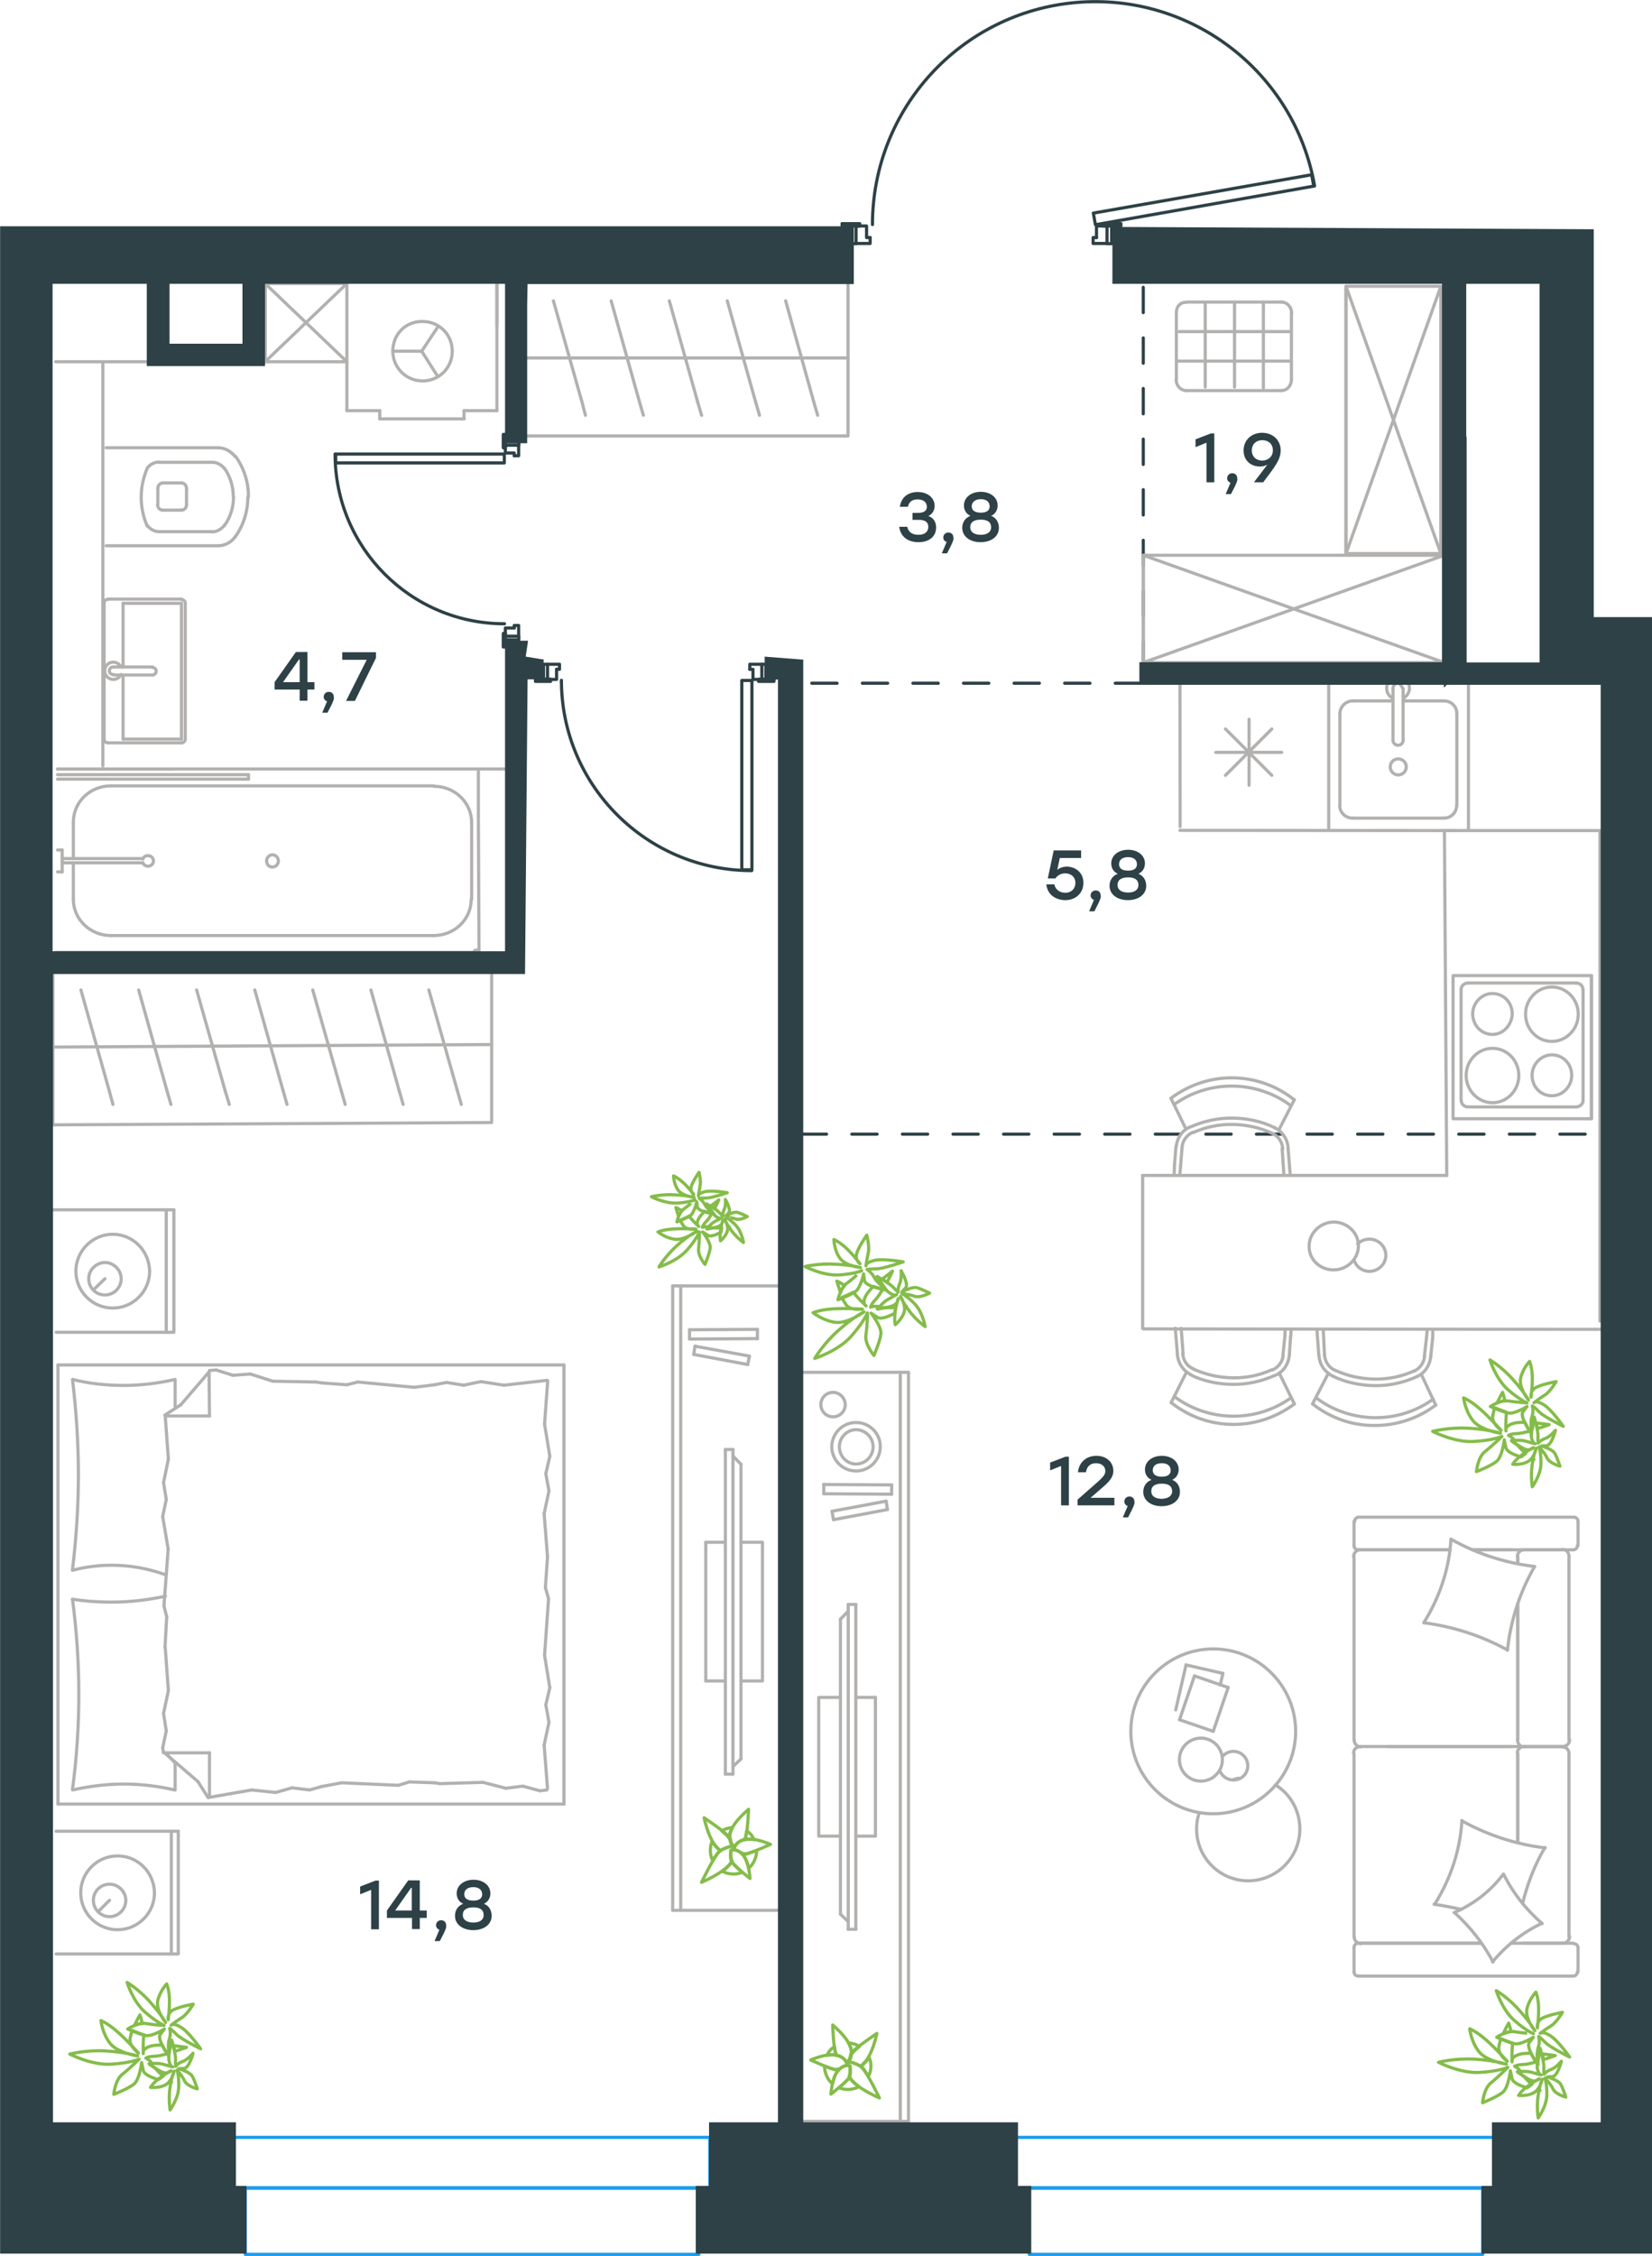 <?xml version="1.0" encoding="utf-8"?>
<!-- Generator: Adobe Illustrator 26.5.0, SVG Export Plug-In . SVG Version: 6.00 Build 0)  -->
<svg version="1.1" id="Слой_1" xmlns="http://www.w3.org/2000/svg" xmlns:xlink="http://www.w3.org/1999/xlink" x="0px" y="0px"
	 viewBox="0 0 783.9 1070.1" style="enable-background:new 0 0 783.9 1070.1;" xml:space="preserve">
<style type="text/css">
	.st0{fill:none;stroke:#B2B1B0;stroke-width:1.5;stroke-linecap:round;stroke-linejoin:round;stroke-miterlimit:10;}
	
		.st1{fill:none;stroke:#2D4146;stroke-width:1.5;stroke-linecap:round;stroke-linejoin:round;stroke-miterlimit:10;stroke-dasharray:12;}
	.st2{fill:none;stroke:#2D4146;stroke-width:1.5;stroke-linecap:round;stroke-linejoin:round;stroke-miterlimit:10;}
	.st3{fill:none;stroke:#84BC4A;stroke-width:1.5;stroke-linecap:round;stroke-linejoin:round;stroke-miterlimit:10;}
	.st4{fill:none;stroke:#B2B1B0;stroke-width:1.5;stroke-linejoin:round;stroke-miterlimit:22.926;}
	.st5{fill:none;stroke:#1D9CEB;stroke-width:1.5;stroke-linecap:round;stroke-linejoin:round;stroke-miterlimit:10;}
	.st6{fill:#2D4146;stroke:#2D4146;stroke-width:1.5;stroke-miterlimit:10;}
	.st7{enable-background:new    ;}
	.st8{fill:#2D4146;}
</style>
<g>
	<polyline class="st0" points="638.7,262.6 638.7,135.8 683.7,135.8 683.7,159.5 683.7,262.6 638.7,262.6 683.7,135.8 	"/>
	<polyline class="st0" points="683.7,262.6 638.7,135.8 638.7,262.6 	"/>
</g>
<line class="st1" x1="541.2" y1="324.1" x2="385.2" y2="324.1"/>
<line class="st1" x1="542.5" y1="316.3" x2="542.5" y2="133.8"/>
<line class="st1" x1="380.2" y1="538" x2="759.8" y2="538"/>
<rect x="257.9" y="315.1" class="st2" width="1.9" height="7.1"/>
<rect x="361.5" y="315.1" class="st2" width="1.9" height="7.1"/>
<path class="st2" d="M266.4,322.7c0,49.9,40.5,90.3,90.3,90.3"/>
<rect x="352" y="322.8" class="st2" width="4.8" height="89.8"/>
<line class="st2" x1="367.2" y1="322.3" x2="363.5" y2="322.3"/>
<polyline class="st2" points="361.5,322.3 360,322.3 360,323.2 367.2,323.2 367.2,322.3 "/>
<line class="st2" x1="261.2" y1="322.3" x2="259.8" y2="322.3"/>
<polyline class="st2" points="257.9,322.3 254.1,322.3 254.1,323.2 261.2,323.2 261.2,322.3 "/>
<line class="st2" x1="367.2" y1="322.3" x2="363.5" y2="322.3"/>
<polyline class="st2" points="361.5,322.3 360,322.3 360,323.2 367.2,323.2 367.2,322.3 "/>
<line class="st2" x1="261.2" y1="322.3" x2="259.8" y2="322.3"/>
<polyline class="st2" points="257.9,322.3 254.1,322.3 254.1,323.2 261.2,323.2 261.2,322.3 "/>
<polyline class="st2" points="264.1,317.5 265.5,317.5 265.5,315.1 259.8,315.1 "/>
<polyline class="st2" points="259.8,322.3 264.1,322.3 264.1,317.5 "/>
<polyline class="st2" points="355.8,317.5 357.3,317.5 357.3,322.3 361.5,322.3 "/>
<polyline class="st2" points="361.5,315.1 355.8,315.1 355.8,317.5 "/>
<rect x="239.8" y="301.8" class="st2" width="6.4" height="1.7"/>
<rect x="239.8" y="209.5" class="st2" width="6.4" height="1.7"/>
<path class="st2" d="M159,215.4c0,44.4,35.9,80.5,80.4,80.5"/>
<rect x="159.3" y="215.4" class="st2" width="80" height="4.2"/>
<line class="st2" x1="239.8" y1="209.4" x2="239.8" y2="206.1"/>
<polyline class="st2" points="239.8,206.1 238.9,206.1 238.9,212.4 239.8,212.4 239.8,211.1 "/>
<line class="st2" x1="239.8" y1="301.8" x2="239.8" y2="300.5"/>
<polyline class="st2" points="239.8,300.5 238.9,300.5 238.9,306.9 239.8,306.9 239.8,303.4 "/>
<line class="st2" x1="239.8" y1="209.4" x2="239.8" y2="206.1"/>
<polyline class="st2" points="239.8,206.1 238.9,206.1 238.9,212.4 239.8,212.4 239.8,211.1 "/>
<line class="st2" x1="239.8" y1="301.8" x2="239.8" y2="300.5"/>
<polyline class="st2" points="239.8,300.5 238.9,300.5 238.9,306.9 239.8,306.9 239.8,303.4 "/>
<polyline class="st2" points="246.1,301.8 246.1,296.7 244,296.7 244,297.9 "/>
<polyline class="st2" points="244,297.9 239.8,297.9 239.8,301.8 "/>
<polyline class="st2" points="239.8,211.1 239.8,214.9 244,214.9 244,216.2 "/>
<polyline class="st2" points="244,216.2 246.1,216.2 246.1,211.1 "/>
<rect x="525.3" y="107.2" class="st2" width="2.2" height="8.4"/>
<rect x="404" y="107.2" class="st2" width="2.2" height="8.4"/>
<path class="st2" d="M623.8,88.2c-9.5-54-58.7-91.8-113.3-87C455.9,6,414,51.7,414,106.5"/>
<polygon class="st2" points="623.4,88.3 622.4,82.9 518.8,101.1 519.8,106.6 "/>
<line class="st2" x1="399.6" y1="107.2" x2="404" y2="107.2"/>
<polyline class="st2" points="406.2,107.2 407.9,107.2 407.9,106.1 399.6,106.1 399.6,107.2 "/>
<line class="st2" x1="523.7" y1="107.2" x2="525.3" y2="107.2"/>
<polyline class="st2" points="523.7,107.2 523.7,106.1 531.9,106.1 531.9,107.2 527.5,107.2 531.9,107.2 531.9,106.1 523.7,106.1 
	523.7,107.2 525.3,107.2 "/>
<line class="st2" x1="399.6" y1="107.2" x2="404" y2="107.2"/>
<polyline class="st2" points="406.2,107.2 407.9,107.2 407.9,106.1 399.6,106.1 399.6,107.2 "/>
<polyline class="st2" points="412.9,112.7 411.2,112.7 411.2,107.2 406.2,107.2 "/>
<polyline class="st2" points="406.2,115.5 412.9,115.5 412.9,112.7 "/>
<polyline class="st2" points="520.3,112.7 518.7,112.7 518.7,115.5 525.3,115.5 "/>
<polyline class="st2" points="525.3,107.2 520.3,107.2 520.3,112.7 "/>
<line class="st0" x1="93.9" y1="845.1" x2="78.3" y2="831.7"/>
<line class="st0" x1="98.8" y1="852.8" x2="93.9" y2="845.1"/>
<line class="st0" x1="27.5" y1="647.5" x2="267.6" y2="647.5"/>
<line class="st0" x1="99.4" y1="671.7" x2="78.5" y2="671.7"/>
<line class="st0" x1="267.6" y1="855.8" x2="27.5" y2="855.8"/>
<line class="st0" x1="27.5" y1="855.8" x2="27.5" y2="647.5"/>
<line class="st0" x1="99.4" y1="831.5" x2="99.4" y2="852.4"/>
<line class="st0" x1="83.1" y1="836.3" x2="83.1" y2="849.1"/>
<line class="st0" x1="99.4" y1="831.5" x2="78.5" y2="831.5"/>
<line class="st0" x1="78.5" y1="831.5" x2="83.1" y2="836.3"/>
<line class="st0" x1="83.1" y1="654.4" x2="83.1" y2="667.2"/>
<line class="st0" x1="85.8" y1="666.4" x2="99.2" y2="650.8"/>
<line class="st0" x1="78.2" y1="671.3" x2="85.8" y2="666.4"/>
<line class="st0" x1="99.4" y1="671.7" x2="99.2" y2="650.8"/>
<line class="st0" x1="259.8" y1="738.5" x2="258.8" y2="753.1"/>
<line class="st0" x1="258.4" y1="785.2" x2="260.9" y2="800.6"/>
<line class="st0" x1="259" y1="808.7" x2="260.5" y2="817"/>
<line class="st0" x1="260.9" y1="800.6" x2="259" y2="808.7"/>
<line class="st0" x1="258.8" y1="753.1" x2="260.3" y2="758.4"/>
<line class="st0" x1="260.3" y1="758.4" x2="258.4" y2="785.2"/>
<line class="st0" x1="258.2" y1="827.8" x2="259.8" y2="848.3"/>
<line class="st0" x1="260.5" y1="817" x2="258.2" y2="827.8"/>
<line class="st0" x1="258.4" y1="675.5" x2="260.9" y2="690.8"/>
<line class="st0" x1="259" y1="699.1" x2="260.5" y2="707.2"/>
<line class="st0" x1="260.9" y1="690.8" x2="259" y2="699.1"/>
<line class="st0" x1="259.9" y1="655" x2="258.4" y2="675.5"/>
<line class="st0" x1="258.2" y1="718" x2="259.8" y2="738.5"/>
<line class="st0" x1="260.5" y1="707.2" x2="258.2" y2="718"/>
<line class="st0" x1="267.6" y1="855.8" x2="267.6" y2="647.5"/>
<path class="st0" d="M34.4,848.9c2-15,3-30,3-45.1c0-15-1-30.1-3-45.1"/>
<path class="st0" d="M34.6,654.4c7.9,2,16,2.8,24.2,2.8c8.1,0,16.1-1,24.2-2.8"/>
<path class="st0" d="M82.9,849.1c-7.9-1.8-16-2.8-24.2-2.8c-8.1,0-16.1,1-24.2,2.8"/>
<path class="st0" d="M34.4,744.6c1.8-15,2.8-30,2.8-45.1c0-15-1-30.1-2.8-45.1"/>
<line class="st0" x1="206.2" y1="656.9" x2="211.9" y2="655.8"/>
<line class="st0" x1="220" y1="657.1" x2="228.2" y2="655.4"/>
<line class="st0" x1="211.9" y1="655.8" x2="220" y2="657.1"/>
<line class="st0" x1="239.1" y1="657.1" x2="259.6" y2="654.8"/>
<line class="st0" x1="228.2" y1="655.4" x2="239.1" y2="657.1"/>
<line class="st0" x1="152.6" y1="656" x2="164.6" y2="656.9"/>
<line class="st0" x1="196.5" y1="658.1" x2="206.2" y2="656.9"/>
<line class="st0" x1="164.6" y1="656.9" x2="169.8" y2="655.6"/>
<line class="st0" x1="169.8" y1="655.6" x2="196.5" y2="658.1"/>
<line class="st0" x1="150" y1="655.6" x2="152.6" y2="656"/>
<line class="st0" x1="99.4" y1="650.1" x2="102.6" y2="649.9"/>
<line class="st0" x1="110.5" y1="652.4" x2="118.8" y2="651.8"/>
<line class="st0" x1="102.6" y1="649.9" x2="110.5" y2="652.4"/>
<line class="st0" x1="129.4" y1="655.2" x2="150" y2="655.6"/>
<line class="st0" x1="118.8" y1="651.8" x2="129.4" y2="655.2"/>
<path class="st0" d="M78.5,747c-8.3-3-16.9-4.5-25.6-4.5c-6.3,0-12.4,0.8-18.5,2.4"/>
<line class="st0" x1="152.6" y1="847.5" x2="146.9" y2="849.1"/>
<line class="st0" x1="138.6" y1="848.1" x2="130.8" y2="850.3"/>
<line class="st0" x1="146.9" y1="849.1" x2="138.6" y2="848.1"/>
<line class="st0" x1="119.5" y1="849.1" x2="99.4" y2="852.6"/>
<line class="st0" x1="130.8" y1="850.3" x2="119.5" y2="849.1"/>
<line class="st0" x1="206.2" y1="845.7" x2="194.2" y2="845.3"/>
<line class="st0" x1="162.1" y1="845.7" x2="152.6" y2="847.5"/>
<line class="st0" x1="194.2" y1="845.3" x2="189" y2="846.9"/>
<line class="st0" x1="189" y1="846.9" x2="162.1" y2="845.7"/>
<line class="st0" x1="208.8" y1="846.1" x2="206.2" y2="845.7"/>
<line class="st0" x1="259.5" y1="849.1" x2="256.2" y2="849.5"/>
<line class="st0" x1="248.1" y1="847.3" x2="240" y2="848.3"/>
<line class="st0" x1="256.2" y1="849.5" x2="248.1" y2="847.3"/>
<line class="st0" x1="229.2" y1="845.5" x2="208.8" y2="846.1"/>
<line class="st0" x1="240" y1="848.3" x2="229.2" y2="845.5"/>
<path class="st0" d="M34.4,758.6c6.1,1,12.4,1.4,18.5,1.4c8.7,0,17.1-1,25.6-2.8"/>
<line class="st0" x1="78.3" y1="781.5" x2="79.1" y2="766.9"/>
<line class="st0" x1="79.8" y1="734.8" x2="77.2" y2="719.4"/>
<line class="st0" x1="78.9" y1="711.3" x2="77.6" y2="703.3"/>
<line class="st0" x1="77.2" y1="719.4" x2="78.9" y2="711.3"/>
<line class="st0" x1="79.1" y1="766.9" x2="77.8" y2="761.8"/>
<line class="st0" x1="77.8" y1="761.8" x2="79.8" y2="734.8"/>
<line class="st0" x1="79.9" y1="692.2" x2="78.4" y2="671.7"/>
<line class="st0" x1="77.6" y1="703.3" x2="79.9" y2="692.2"/>
<line class="st0" x1="77.6" y1="831.5" x2="77.2" y2="829.2"/>
<line class="st0" x1="78.9" y1="821.1" x2="77.6" y2="812.8"/>
<line class="st0" x1="77.2" y1="829.2" x2="78.9" y2="821.1"/>
<line class="st0" x1="79.9" y1="802" x2="78.4" y2="781.5"/>
<line class="st0" x1="77.6" y1="812.8" x2="79.9" y2="802"/>
<line class="st0" x1="78.9" y1="573.9" x2="78.9" y2="632"/>
<line class="st0" x1="44.3" y1="611.9" x2="49.8" y2="606.6"/>
<line class="st0" x1="24.4" y1="573.9" x2="82.5" y2="573.9"/>
<polyline class="st0" points="26.6,632 82.5,632 82.5,573.9 "/>
<path class="st0" d="M49.8,598.9c4.1,0,7.7,3.5,7.7,7.7c0,4.3-3.5,7.7-7.7,7.7c-4.3,0-7.7-3.5-7.7-7.7
	C42.1,602.3,45.8,598.9,49.8,598.9z"/>
<path class="st0" d="M53.5,585.5c9.5,0,17.3,7.7,17.5,17.5c0,9.7-7.9,17.5-17.5,17.5c-9.7,0-17.5-7.9-17.5-17.5
	C36,593.4,43.9,585.5,53.5,585.5z"/>
<line class="st0" x1="81.3" y1="868.7" x2="81.3" y2="926.9"/>
<line class="st0" x1="46.6" y1="906.8" x2="52" y2="901.4"/>
<line class="st0" x1="26.6" y1="868.7" x2="84.6" y2="868.7"/>
<polyline class="st0" points="26.6,926.9 84.6,926.9 84.6,868.7 "/>
<path class="st0" d="M52,893.8c4.1,0,7.7,3.5,7.7,7.7c0,4.3-3.6,7.7-7.7,7.7c-4.3,0-7.7-3.6-7.7-7.7C44.3,897.1,47.8,893.8,52,893.8
	z"/>
<path class="st0" d="M55.8,880.4c9.6,0,17.3,7.7,17.5,17.5c0,9.7-7.9,17.5-17.5,17.5c-9.7,0-17.5-7.9-17.5-17.5S46,880.4,55.8,880.4
	z"/>
<line class="st0" x1="74.9" y1="231.7" x2="74.9" y2="239.4"/>
<line class="st0" x1="50.4" y1="258.9" x2="103.4" y2="258.9"/>
<line class="st0" x1="88.5" y1="239.4" x2="88.5" y2="231.7"/>
<line class="st0" x1="77.2" y1="242" x2="86.1" y2="242"/>
<line class="st0" x1="86.1" y1="229.1" x2="77.2" y2="229.1"/>
<line class="st0" x1="103.4" y1="212.4" x2="50.4" y2="212.4"/>
<line class="st0" x1="75.5" y1="252.2" x2="100.8" y2="252.2"/>
<line class="st0" x1="100.8" y1="219.3" x2="75.5" y2="219.3"/>
<path class="st0" d="M74.9,231.7c0-1.4,1-2.6,2.4-2.6"/>
<path class="st0" d="M111.5,254.8c-2,2.6-4.9,4.1-8.1,4.1"/>
<path class="st0" d="M77.2,242c-1.4,0-2.4-1.2-2.4-2.6"/>
<path class="st0" d="M88.5,239.4c0,1.4-1,2.6-2.4,2.6"/>
<path class="st0" d="M117.6,235.7v0.2c0,6.9-2.2,13.6-6.1,18.9"/>
<path class="st0" d="M111.8,216.5c3.9,5.5,6.1,12,6.1,19.1c0-0.2,0-0.2,0,0"/>
<path class="st0" d="M103.4,212.4c3.2,0,6.1,1.6,8.1,4.1"/>
<path class="st0" d="M106.4,249.3c-1.4,1.8-3.6,3-5.7,3"/>
<path class="st0" d="M110.8,235.7v0.2c0,4.9-1.6,9.7-4.3,13.4"/>
<path class="st0" d="M86.1,229.1c1.4,0,2.4,1.2,2.4,2.6"/>
<path class="st0" d="M100.8,219.3c2.2,0,4.3,1.2,5.7,3"/>
<path class="st0" d="M106.4,222c2.8,3.9,4.3,8.7,4.3,13.6"/>
<path class="st0" d="M69.8,249.5c-1.8-4.3-2.8-8.9-2.8-13.6c0-4.7,1-9.3,2.8-13.6"/>
<path class="st0" d="M69.8,222.2c1.4-2,3.5-3,5.7-3"/>
<path class="st0" d="M75.5,252.2c-2.2,0-4.3-1.2-5.7-3"/>
<line class="st0" x1="48.8" y1="363.3" x2="48.8" y2="171.6"/>
<line class="st0" x1="72.3" y1="320.2" x2="54" y2="320.2"/>
<line class="st0" x1="58.4" y1="316.4" x2="58.4" y2="286.2"/>
<line class="st0" x1="51.2" y1="352.4" x2="86.1" y2="352.4"/>
<line class="st0" x1="86.1" y1="350.6" x2="58.4" y2="350.6"/>
<line class="st0" x1="86.1" y1="286.2" x2="86.1" y2="350.6"/>
<line class="st0" x1="58.4" y1="286.2" x2="86.1" y2="286.2"/>
<line class="st0" x1="54" y1="316.4" x2="72.3" y2="316.4"/>
<line class="st0" x1="58.4" y1="350.6" x2="58.4" y2="320.2"/>
<line class="st0" x1="49.4" y1="286.2" x2="49.4" y2="350.6"/>
<line class="st0" x1="86.1" y1="284.2" x2="51.2" y2="284.2"/>
<line class="st0" x1="87.9" y1="350.6" x2="87.9" y2="286.2"/>
<path class="st0" d="M86.1,284.4c1,0,1.8,0.8,1.8,1.8"/>
<path class="st0" d="M87.9,350.6c0,1-0.8,1.8-1.8,1.8"/>
<path class="st0" d="M49.4,286.1c0-1,0.8-1.8,1.8-1.8"/>
<path class="st0" d="M51.2,352.4c-1,0-1.8-0.8-1.8-1.8"/>
<path class="st0" d="M57.4,320c-0.7,1.5-2.1,2.3-3.6,2.3c-2.3,0-4.1-1.8-4.1-4.1c0-2.3,1.8-4.1,4.1-4.1c1.5,0,3,1,3.6,2.3"/>
<path class="st0" d="M54,320h-0.3c-1,0-1.8-0.8-1.8-1.8s0.8-1.8,1.8-1.8H54"/>
<path class="st0" d="M72.3,316.6L72.3,316.6c1,0,1.8,0.8,1.8,1.8s-0.8,1.8-1.8,1.8"/>
<line class="st0" x1="220.2" y1="194.8" x2="235.8" y2="194.8"/>
<line class="st0" x1="200.1" y1="166.6" x2="208" y2="154.7"/>
<line class="st0" x1="200.1" y1="166.6" x2="186.4" y2="166.6"/>
<line class="st0" x1="180.2" y1="198.7" x2="180.2" y2="194.8"/>
<line class="st0" x1="220.2" y1="198.7" x2="180.2" y2="198.7"/>
<line class="st0" x1="200.1" y1="166.6" x2="207.6" y2="178.4"/>
<line class="st0" x1="235.8" y1="154" x2="235.8" y2="134.9"/>
<line class="st0" x1="164.6" y1="134.9" x2="164.6" y2="194.8"/>
<line class="st0" x1="235.8" y1="194.8" x2="235.8" y2="134.9"/>
<line class="st0" x1="164.6" y1="194.8" x2="180.2" y2="194.8"/>
<line class="st0" x1="220.2" y1="194.8" x2="220.2" y2="198.7"/>
<path class="st0" d="M186.4,166.6c0,7.7,6.2,14.1,14.1,14.1s14.1-6.2,14.1-14.1c0-7.9-6.2-14.1-14.1-14.1
	C192.4,152.4,186.4,158.6,186.4,166.6z"/>
<polyline class="st0" points="164.6,171.6 125.8,171.6 164.6,134.5 "/>
<polyline class="st0" points="125.8,171.6 125.8,134.5 164.6,134.5 "/>
<polyline class="st0" points="164.6,171.6 125.8,134.5 125.8,171.6 "/>
<line class="st0" x1="415.4" y1="805.2" x2="406.1" y2="805.2"/>
<line class="st0" x1="415.4" y1="871" x2="415.4" y2="805.2"/>
<polyline class="st0" points="398.8,805.2 388.5,805.2 388.5,871 398.8,871 "/>
<line class="st0" x1="406.1" y1="871" x2="415.4" y2="871"/>
<line class="st0" x1="427.2" y1="1006.3" x2="427.2" y2="651"/>
<line class="st0" x1="379.8" y1="1006.3" x2="431.1" y2="1006.3"/>
<line class="st0" x1="431.1" y1="1006.3" x2="431.1" y2="651"/>
<line class="st0" x1="431.1" y1="651" x2="379.8" y2="651"/>
<line class="st0" x1="402.5" y1="761.1" x2="406.1" y2="761.1"/>
<line class="st0" x1="402.5" y1="911.6" x2="398.8" y2="908"/>
<line class="st0" x1="398.8" y1="768.1" x2="402.5" y2="764.3"/>
<line class="st0" x1="402.5" y1="761.1" x2="402.5" y2="915.2"/>
<line class="st0" x1="406.1" y1="915.2" x2="406.1" y2="761.1"/>
<line class="st0" x1="402.5" y1="915.2" x2="406.1" y2="915.2"/>
<line class="st0" x1="398.8" y1="908" x2="398.8" y2="768.1"/>
<line class="st0" x1="421.1" y1="716.1" x2="420.5" y2="712.1"/>
<line class="st0" x1="420.5" y1="712.1" x2="394.8" y2="716.9"/>
<line class="st0" x1="395.5" y1="720.9" x2="421.1" y2="716.1"/>
<line class="st0" x1="423.1" y1="708.8" x2="423.1" y2="704.4"/>
<line class="st0" x1="394.8" y1="716.9" x2="395.5" y2="720.9"/>
<line class="st0" x1="390.9" y1="708.6" x2="423.1" y2="708.8"/>
<line class="st0" x1="423.1" y1="704.4" x2="390.9" y2="704.2"/>
<line class="st0" x1="390.9" y1="704.2" x2="390.9" y2="708.6"/>
<path class="st0" d="M406.2,678.2c-4.4,0-7.9,3.8-7.9,8.1c0,4.6,3.6,8.2,7.9,8.2c4.6,0,8.1-3.8,8.1-8.2
	C414.3,681.9,410.6,678.2,406.2,678.2z"/>
<path class="st0" d="M406.2,674.8c-6.4,0-11.5,5.2-11.5,11.5c0,6.4,5.2,11.5,11.5,11.5c6.4,0,11.5-5.2,11.5-11.5
	C417.8,679.9,412.5,674.8,406.2,674.8z"/>
<path class="st0" d="M395.3,660.5c-3.2,0-5.8,2.6-5.8,5.8s2.6,5.8,5.8,5.8s5.8-2.6,5.8-5.8C401,663.1,398.4,660.5,395.3,660.5z"/>
<path class="st3" d="M403.4,980c0,0-2.8-1.1-5.8,2.3c-2.9,3.4-3.3,11.1-3.3,11.1s7.5-5.9,8.7-7.8C404,983.7,403.4,980,403.4,980z"/>
<path class="st3" d="M401.8,978.8c0,0,3.2-2.1,1.9-7.2c-1.3-5.1-8.6-11-8.6-11s0.4,11.4,1.6,13.8c0.2,0.1,0.2,0.4,0.3,0.6
	C400.2,975.8,401.4,977.6,401.8,978.8z"/>
<path class="st3" d="M391.2,980.1c0.1,3,1.3,6.3,3.8,8.4c0.6-2.2,1.2-4.6,2.6-6.1l0.8-0.9c-0.7,0.2-1.4,0.4-2,0.4
	C395.5,981.7,393.2,980.8,391.2,980.1z M396,970.8c-0.8,0.6-1.5,1.1-2.2,1.9c-0.5,0.6-1,1.5-1.4,2.3c1.6-0.2,3.3-0.4,4.8,0.1
	c-0.1-0.1-0.2-0.4-0.3-0.6C396.3,973.8,396.2,972.3,396,970.8z M403,985.2c-0.1,0.1-0.1,0.1-0.1,0.4c-0.5,0.9-2.8,2.9-4.7,4.8
	c3,1.2,6.4,1,9.4-0.5c-1.5-1.1-2.8-2.4-3.7-3.5C403.5,985.9,403.3,985.5,403,985.2z M403,977.7l-0.3,0.3l0.2,0.1L403,977.7z
	 M407.8,970.8c-1.5-1.1-3.3-1.5-5.1-1.7c0.4,0.8,0.7,1.7,1.1,2.5c0.2,1,0.4,2,0.2,2.9l0.4-0.5C405,973.2,406.2,972.1,407.8,970.8z
	 M412.1,985c1.4-2.8,1.6-6.2,0.3-9.1c-0.6,1.1-1.4,2-2.1,2.7c-0.7,0.8-1.3,1.3-1.9,1.6c0.3,0.3,0.8,0.7,1.1,0.9
	C410.1,981.7,410.9,983.2,412.1,985z"/>
<path class="st3" d="M408.2,980.1c0.6-0.3,1.2-0.8,1.9-1.6c4-4,6-13.9,6-13.9s-10.2,6.8-12,9.2c-0.1,0.2-0.3,0.3-0.4,0.5
	c-0.2,1.5-0.5,2.5-1.2,3.3v0.3C404,978.3,406.4,979,408.2,980.1z"/>
<path class="st3" d="M417.3,995.2c0,0-5.8-12-8.2-14.3c-1.7-1.8-5.3-2.7-6.6-3c-0.4,0.7-0.8,0.9-0.8,0.9c0.2,0.4,0.2,0.7,0.2,0.7
	s-0.1,0.2-0.4,0.2c1.2-0.1,1.7,0.2,1.7,0.2s0.5,3.1-0.3,5.1c0.2,0.4,0.5,0.7,0.5,1C407.2,991,417.3,995.2,417.3,995.2z"/>
<path class="st3" d="M402,979.5c0,0-0.3-3.5-5-4.6s-12.3,2.3-12.3,2.3s9.3,4.3,11.8,4.5c0.6,0,1.4-0.1,2-0.4
	c1.1-0.9,2.2-1.3,2.9-1.5C401.8,979.6,402,979.5,402,979.5z"/>
<line class="st0" x1="720.2" y1="825.5" x2="720.2" y2="760.7"/>
<line class="st0" x1="642.5" y1="924" x2="642.5" y2="935.4"/>
<line class="st0" x1="642.5" y1="831.7" x2="642.5" y2="918.8"/>
<line class="st0" x1="716.9" y1="735.2" x2="698.7" y2="735.2"/>
<line class="st0" x1="688" y1="735.2" x2="645.5" y2="735.2"/>
<line class="st0" x1="702.8" y1="921.8" x2="645.5" y2="921.8"/>
<line class="st0" x1="741.5" y1="828.5" x2="723.2" y2="828.5"/>
<line class="st0" x1="720.2" y1="874" x2="720.2" y2="831.7"/>
<line class="st0" x1="748.8" y1="733.2" x2="748.8" y2="721.7"/>
<line class="st0" x1="723.2" y1="828.5" x2="741.5" y2="828.5"/>
<line class="st0" x1="744.5" y1="831.7" x2="744.5" y2="918.8"/>
<line class="st0" x1="644.5" y1="921.8" x2="702.8" y2="921.8"/>
<line class="st0" x1="716.9" y1="828.5" x2="658.5" y2="828.5"/>
<line class="st0" x1="642.5" y1="738.2" x2="642.5" y2="825.5"/>
<line class="st0" x1="642.5" y1="721.7" x2="642.5" y2="733.2"/>
<line class="st0" x1="720.2" y1="741.7" x2="720.2" y2="738.2"/>
<line class="st0" x1="698.7" y1="735.2" x2="746.5" y2="735.2"/>
<line class="st0" x1="720.2" y1="741.7" x2="720.2" y2="738.2"/>
<line class="st0" x1="723.2" y1="735.2" x2="741.5" y2="735.2"/>
<line class="st0" x1="723.2" y1="828.5" x2="741.5" y2="828.5"/>
<line class="st0" x1="720.2" y1="874" x2="720.2" y2="831.7"/>
<line class="st0" x1="744.5" y1="738.2" x2="744.5" y2="825.5"/>
<line class="st0" x1="644.5" y1="735.2" x2="688" y2="735.2"/>
<line class="st0" x1="720.2" y1="825.5" x2="720.2" y2="760.7"/>
<line class="st0" x1="644.5" y1="937.4" x2="746.5" y2="937.4"/>
<line class="st0" x1="748.8" y1="935.4" x2="748.8" y2="924"/>
<line class="st0" x1="746.5" y1="921.8" x2="716.9" y2="921.8"/>
<line class="st0" x1="645.5" y1="828.5" x2="723.2" y2="828.5"/>
<line class="st0" x1="741.5" y1="921.8" x2="723.2" y2="921.8"/>
<path class="st0" d="M748.5,733.2c0,1-0.8,2-2,2"/>
<path class="st0" d="M642.5,923.8c0-1,0.8-2,2-2"/>
<path class="st0" d="M746.8,922c1,0,2,0.8,2,2"/>
<path class="st0" d="M723.3,828.7c-1.8,0-3.2-1.5-3.2-3.2"/>
<path class="st0" d="M744.8,918.6c0,1.8-1.5,3.2-3.2,3.2"/>
<path class="st0" d="M741.3,735c1.9,0,3.2,1.5,3.2,3.2"/>
<path class="st0" d="M645.8,828.7c-1.8,0-3.2-1.5-3.2-3.2"/>
<path class="st0" d="M744.8,825.3c0,1.8-1.5,3.2-3.2,3.2"/>
<path class="st0" d="M642.3,831.5c0-1.7,1.5-3,3.2-3"/>
<path class="st0" d="M642.8,721.7c0-1,0.8-2,2-2h102c1,0,2,0.8,2,2"/>
<path class="st0" d="M741.3,828.7c1.9,0,3.2,1.3,3.2,3"/>
<path class="st0" d="M644.5,937.4c-1,0-2-0.8-2-2"/>
<path class="st0" d="M642.3,738.4c0-1.8,1.5-3.2,3.2-3.2"/>
<path class="st0" d="M644.5,735.2c-1,0-2-0.8-2-2"/>
<path class="st0" d="M645.8,922c-1.8,0-3.2-1.5-3.2-3.2"/>
<path class="st0" d="M720,738.4c0-1.8,1.5-3.2,3.2-3.2"/>
<path class="st0" d="M720,831.5c0-1.7,1.5-3,3.2-3"/>
<path class="st0" d="M748.5,935.4c0,1-0.8,2-2,2"/>
<path class="st0" d="M675.7,769.8c13.9,1.8,27.4,6.2,39.6,12.9"/>
<path class="st0" d="M690.2,907.3c7.4,6.7,13.6,14.6,18.3,23.4"/>
<path class="st0" d="M713.4,889c-6.1,8.1-14.1,14.3-23.4,18.3"/>
<path class="st0" d="M688.5,730.1c-0.8,14.1-5.4,27.7-12.9,39.7"/>
<path class="st0" d="M733.2,876.6c-13.9-1.7-27.4-6.1-39.6-12.9"/>
<path class="st0" d="M722.5,903c2.2-9.2,5.7-18.3,10.6-26.6"/>
<path class="st0" d="M693.7,863.6c-0.8,14.1-5.4,27.7-12.9,39.7"/>
<path class="st0" d="M728.2,743.1c-14-1.7-27.4-6-39.6-12.9"/>
<path class="st0" d="M715.3,782.8c1.5-14,5.9-27.6,12.9-39.7"/>
<path class="st0" d="M731.8,912.5c-7.6-6.6-13.8-14.4-18.3-23.4"/>
<path class="st0" d="M680.5,903.3c4.4,0.7,8.7,1.5,12.9,2.5"/>
<path class="st0" d="M708.2,930.7c6.4-7.7,14.3-14,23.4-18.3"/>
<polyline class="st0" points="542.5,314.3 542.5,263.4 685.3,263.4 685.3,272.9 685.3,314.3 542.5,314.3 685.3,263.4 "/>
<polyline class="st0" points="685.3,314.3 542.5,263.4 542.5,314.3 "/>
<line class="st0" x1="562.8" y1="789.8" x2="580.3" y2="793.8"/>
<line class="st0" x1="580.3" y1="793.8" x2="579" y2="799.3"/>
<line class="st0" x1="557.9" y1="811.1" x2="562.8" y2="789.8"/>
<line class="st0" x1="566.8" y1="795" x2="582.8" y2="800.5"/>
<line class="st0" x1="582.8" y1="800.5" x2="575.7" y2="821.3"/>
<line class="st0" x1="575.7" y1="821.3" x2="559.7" y2="815.8"/>
<line class="st0" x1="559.7" y1="815.8" x2="566.8" y2="795"/>
<path class="st0" d="M614.8,821.3c0-21.6-17.6-39.1-39.1-39.1c-21.6,0-39.1,17.6-39.1,39.1c0,21.6,17.6,39.1,39.1,39.1
	S614.8,842.9,614.8,821.3z"/>
<ellipse transform="matrix(1.452471e-03 -1 1 1.452471e-03 -265.678 1403.4)" class="st0" cx="569.9" cy="834.7" rx="10.2" ry="10.2"/>
<path class="st0" d="M580.2,833.1c1.3-1.5,3.2-2.3,5.1-2.3c3.6,0,6.8,3,6.8,6.8s-3,6.8-6.8,6.8c-2.8,0-5.3-1.7-6.4-4.2"/>
<path class="st0" d="M585.4,844.1c0.8-0.2,1.5-0.4,2.3-0.6"/>
<path class="st0" d="M605.2,846.7c7.2,4.4,11.6,12.3,11.6,20.9c0,13.5-11,24.6-24.5,24.6s-24.5-11-24.5-24.6c0-2.5,0.4-5.3,1.3-7.6"
	/>
<line class="st0" x1="608.8" y1="642.7" x2="609.7" y2="633.8"/>
<line class="st0" x1="612.4" y1="634.2" x2="612.7" y2="630.6"/>
<line class="st0" x1="609.7" y1="633.8" x2="609.8" y2="630.6"/>
<line class="st0" x1="561.4" y1="642.2" x2="560.5" y2="630.1"/>
<line class="st0" x1="558.7" y1="642.4" x2="557.7" y2="630.1"/>
<line class="st0" x1="611.8" y1="642.9" x2="612.4" y2="634.2"/>
<line class="st0" x1="563" y1="650.9" x2="555.7" y2="665.4"/>
<line class="st0" x1="607" y1="651.3" x2="614.2" y2="666"/>
<line class="st0" x1="675.9" y1="643.3" x2="676.9" y2="634.5"/>
<line class="st0" x1="679.8" y1="634.9" x2="679.9" y2="631.2"/>
<line class="st0" x1="676.9" y1="634.5" x2="677.2" y2="631.2"/>
<line class="st0" x1="628.5" y1="642.8" x2="627.9" y2="630.7"/>
<line class="st0" x1="625.8" y1="643" x2="624.9" y2="630.7"/>
<line class="st0" x1="678.9" y1="643.5" x2="679.8" y2="634.9"/>
<line class="st0" x1="630.3" y1="651.5" x2="622.8" y2="666"/>
<line class="st0" x1="674.4" y1="651.9" x2="681.3" y2="666.6"/>
<path class="st0" d="M564.8,652.1c6.1,3.1,13,4.5,19.9,4.6c7.1,0.1,13.8-1.4,20.1-4.2"/>
<path class="st0" d="M561.2,642c0.2,3.3,2.2,6.2,5,7.3"/>
<path class="st0" d="M566.2,649.4c5.9,2.7,12.2,4.1,18.7,4.2c6.5,0.1,12.9-1.2,18.8-3.9"/>
<path class="st0" d="M603.8,649.9c2.8-1.3,4.9-4,5.1-7.2"/>
<path class="st0" d="M557.3,662.5c7.9,6,17.8,9.2,27.6,9.3c9.9,0.1,19.6-2.9,27.8-8.8"/>
<path class="st0" d="M605.2,652.4c3.7-1.5,6.2-5.3,6.6-9.5"/>
<path class="st0" d="M558.7,642.4c0.2,4,2.7,7.9,6.4,9.7"/>
<path class="st0" d="M555.8,665.4c8.3,6.6,18.5,10.2,29.1,10.3s20.7-3.3,29.3-9.7"/>
<path class="st0" d="M632.2,652.7c6.3,3.1,13.2,4.5,20.1,4.6s13.6-1.4,19.9-4.2"/>
<path class="st0" d="M628.5,642.7c0.2,3.3,2.2,6.2,5,7.3"/>
<path class="st0" d="M633.5,650c5.9,2.7,12.2,4.1,18.8,4.2c6.5,0.1,12.8-1.2,18.8-3.9"/>
<path class="st0" d="M670.9,650.5c2.8-1.3,4.9-4,5.1-7.3"/>
<path class="st0" d="M624.7,663.2c7.9,6,17.8,9.2,27.6,9.3c9.9,0.1,19.6-2.9,27.8-8.8"/>
<path class="st0" d="M672.3,653c3.7-1.5,6.2-5.3,6.6-9.5"/>
<path class="st0" d="M625.9,643c0.1,4,2.7,7.9,6.4,9.7"/>
<path class="st0" d="M622.9,666c8.3,6.6,18.5,10.2,29.1,10.2c10.6,0.1,20.9-3.3,29.3-9.7"/>
<path class="st3" d="M429.3,619.8c0.3-0.1,0.6-0.1,0.8-0.1v0.1c-0.1,0-0.4,0.3-0.8,0.6C429.3,620.2,429.2,620,429.3,619.8z
	 M418.6,606.8c2.7-2.1,4.9-3.8,4.9-3.8s-1.1,2.5-2.6,5.3C420.2,607.7,419.4,607.2,418.6,606.8z M416.8,608.3
	c0.2-0.2,0.5-0.5,0.7-0.7c0.6,0.9,1.4,2,2.1,3l-0.1,0.2C418.8,610.1,417.8,609.3,416.8,608.3z M398.8,613.1c-1-2.9-1.7-5.4-1.7-5.4
	s1.8,0.8,3.7,2.1C399.8,610.8,399.2,612.1,398.8,613.1z M411.6,622.8c0,0-1.7,4.4-7.9,11.3c-6.1,6.8-17.1,10.3-17.1,10.3
	s3.9-6.7,11-13.1c7.1-6.4,12.4-9,12.4-9s-7.5,5.6-13.4,5c-6-0.7-10.8-4.6-10.8-4.6s3.3-1.4,9.2-1.8c6.1-0.4,14.2,0.1,14.2,0.1
	s-5.3,0.9-7.6-1.9c-0.6-0.9-1.4-2.1-2.1-3.6c1.6-0.7,3.7-1.6,5.4-2.5c0.2,0.2,0.3,0.5,0.5,0.6c2.4,3,5.6,5.9,5.6,5.9
	s-2.4-1.2,0.2-5.4c0.7-1.2,1.9-2.5,3.2-3.9c1.5,0.6,3.3,1,4.5,1.2c-1.1,2.1-2.3,3.8-3.1,4.7c-2.6,2.7-2.7,4-2.7,4s1.6-0.7,4-0.3
	c-0.6,0.7-0.8,1-0.8,1s1.6-0.2,3.4-0.6c1.6,0.2,3.5,0.2,5.3,0c-0.2,0.8-0.2,1.6-0.4,2.6l-0.1,0.2c-3,1.6-6.4,2.9-8,2l-3.2-2.1
	c0,0,5.1,6.4,4.7,9.9c-0.4,3.5-3.3,10.2-3.3,10.2s-4.6-5.5-3.8-9.9C411.6,628.8,411.6,622.8,411.6,622.8z"/>
<path class="st3" d="M401.9,608.7c-3,2.1-4.3,7.9-4.3,7.9s5.8-2.1,8.3-3.9c2.5-1.8,3.9-8.4,3.9-8.4l0.4,3.1
	c0.3,2.7,8.4,4.2,10.4,4.6c-0.2-0.1-0.3-0.4-0.5-0.6c-1.4-1.2-4.2-3.3-5.2-5.3c-1.3-2.6-3.5-3.9-3.5-3.9s1.4-0.3,4.5-0.3
	s12.7-3.3,12.7-3.3s-9.5-1.7-13.7-0.7c-4.3,1-4,2.6-4,2.6s0.4-3,1.1-6.2c0.7-3.1-0.7-8.4-0.7-8.4s-4.5,6.4-4.9,9.3
	c-0.5,2.8,1.7,4.3,1.7,4.3s-2.9-3.9-6.3-7.2c-3.5-3.3-6.1-4.3-6.1-4.3s0.1,5,2.8,8.8c2.8,3.8,9.8,4.5,9.8,4.5s-4-1.2-11.9-1.6
	c-7.9-0.5-14.4,1.1-14.4,1.1s8.1,4.3,15.7,4c7.6-0.4,11.2-2,11.2-2S405.2,606.3,401.9,608.7z"/>
<path class="st3" d="M434.2,615c2.7,0.7,6.9-1.6,6.9-1.6s-4.1-2.1-6.2-2.6c-2.1-0.5-6.9,2-6.9,2l1.7-1.8c1.7-1.8-2.1-8.2-2.1-8.2
	s0.3,4.2-0.7,6.2c-1,2.2-0.7,3.9-0.7,3.9s-0.8-0.5-2.2-2.1c-1.5-1.8-7.8-5.3-7.8-5.3s3.3,6.1,5.9,7.8c2.6,1.7,3.4,0.8,3.4,0.8
	s-2.1,1.2-4.3,2.4s-4.8,4.5-4.8,4.5s6-0.8,7.9-1.9c1.9-1.1,1.9-3.1,1.9-3.1s-1.1,3.4-1.5,6.9s0.1,5.5,0.1,5.5s3.1-2.4,4.2-5.9
	c1.1-3.4-1.7-7.5-1.7-7.5s1,2.7,4.4,7.2c3.4,4.4,7.3,7.1,7.3,7.1s-1.1-6.7-4.8-10.6c-3.7-3.9-6.3-5.1-6.3-5.1S431.8,614,434.2,615z"
	/>
<path class="st3" d="M730.2,991.1c0.3,0.1,0.5,0.4,0.6,0.5l-0.1,0.1c-0.1-0.1-0.5-0.1-1-0.1C729.9,991.3,729.9,991.2,730.2,991.1z
	 M731.8,974.3c3.4,0.4,6.2,0.8,6.2,0.8s-2.5,1-5.6,1.9C732.3,976,732,975.1,731.8,974.3z M729.4,974.1c0.3,0,0.7,0,1,0
	c-0.1,1.1-0.4,2.4-0.6,3.5l-0.2,0.1C729.5,976.8,729.3,975.4,729.4,974.1z M713.3,964.7c1.3-2.8,2.6-5,2.6-5s0.7,1.8,1.1,4.1
	C715.7,963.8,714.3,964.3,713.3,964.7z M715.5,980.7c0,0-4.3,1.9-13.5,2.4s-19.4-4.8-19.4-4.8s7.5-2,17-1.5
	c9.6,0.5,15.2,2.4,15.2,2.4s-9.3-1.4-13-5.9c-3.8-4.8-4.4-10.9-4.4-10.9s3.3,1.3,7.8,5.3c4.6,4,10,10.1,10,10.1s-4.4-3.1-4-6.7
	c0.2-1.1,0.5-2.5,1-4c1.6,0.6,3.7,1.5,5.5,2.1c0,0.3-0.1,0.6,0,0.8c-0.4,3.8-0.2,8.1-0.2,8.1s-0.9-2.5,4-3.7c1.3-0.3,3.1-0.4,5-0.4
	c0.7,1.5,1.6,3.1,2.4,4.1c-2.2,0.7-4.3,1.1-5.5,1.2c-3.8,0.1-4.7,0.9-4.7,0.9s1.6,0.6,3,2.6c-0.9,0-1.3,0.2-1.3,0.2s1.3,1,2.8,2
	c0.9,1.3,2.4,2.6,3.7,3.8c-0.7,0.4-1.3,1-2.1,1.5l-0.2,0.1c-3.3-1-6.6-2.4-7.1-4.3l-0.8-3.8c0,0-0.9,8.1-3.7,10.3
	c-2.8,2.2-9.5,4.9-9.5,4.9s0.6-7.1,4.3-9.7C711.3,984.9,715.5,980.7,715.5,980.7z"/>
<path class="st3" d="M718.8,963.8c-3.6-0.7-8.6,2.6-8.6,2.6s5.6,2.6,8.7,3.1c3,0.5,8.7-3.1,8.7-3.1l-1.9,2.5
	c-1.7,2.1,3,8.9,4.1,10.6c-0.1-0.2,0-0.5,0-0.8c-0.2-1.8-0.6-5.3,0.1-7.4c1-2.8,0.2-5.2,0.2-5.2s1.2,0.7,3.4,3
	c2.2,2.2,11.3,6.7,11.3,6.7s-5.5-7.9-9.3-10.2c-3.7-2.3-4.7-1-4.7-1s2.4-1.9,5.2-3.6c2.7-1.7,5.4-6.4,5.4-6.4s-7.7,1.4-10.1,3.1
	c-2.3,1.6-1.8,4.3-1.8,4.3s0.7-4.8,0.6-9.6c-0.1-4.7-1.3-7.4-1.3-7.4s-3.4,3.6-4.3,8.2c-0.7,4.7,3.8,10.1,3.8,10.1s-2-3.7-7.3-9.6
	c-5.2-6-11-9.4-11-9.4s2.7,8.8,8.3,13.9c5.7,5.1,9.3,6.5,9.3,6.5S722.7,964.5,718.8,963.8z"/>
<path class="st3" d="M737,991.1c1.4,2.5,6,3.7,6,3.7s-1.4-4.4-2.5-6.2c-1.2-1.9-6.3-3.4-6.3-3.4l2.4-0.1c2.5-0.1,4.3-7.3,4.3-7.3
	s-2.7,3.2-4.9,3.9c-2.3,0.8-3.3,2.3-3.3,2.3s-0.2-0.9-0.1-3.1c0.2-2.3-1.8-9.3-1.8-9.3s-1.9,6.6-1.3,9.7c0.6,3,1.8,3,1.8,3
	s-2.3-0.6-4.7-1.3c-2.4-0.7-6.6-0.2-6.6-0.2s4.8,3.6,6.9,4.2c2.1,0.6,3.5-0.9,3.5-0.9s-3.2,1.7-6,3.9s-3.8,4-3.8,4s3.9,0.5,7.1-1.2
	s4.1-6.5,4.1-6.5s-1.2,2.6-2,8.2c-0.7,5.5,0.1,10.2,0.1,10.2s4-5.5,4.1-10.9s-0.9-8-0.9-8S735.9,988.6,737,991.1z"/>
<path class="st3" d="M727.3,691.8c0.3,0.1,0.5,0.4,0.6,0.5l-0.1,0.1c-0.1-0.1-0.5-0.1-1-0.1C727,692,727.2,691.9,727.3,691.8z
	 M728.9,675c3.4,0.4,6.2,0.8,6.2,0.8s-2.5,1-5.6,1.9C729.4,676.8,729.2,675.8,728.9,675z M726.7,674.9c0.3,0,0.7,0,1,0
	c-0.2,1-0.4,2.4-0.7,3.5l-0.2,0.1C726.8,677.5,726.5,676.1,726.7,674.9z M710.4,665.5c1.3-2.8,2.6-5,2.6-5s0.7,1.8,1.1,4.1
	C712.8,664.5,711.5,665,710.4,665.5z M712.7,681.4c0,0-4.3,1.9-13.5,2.4s-19.4-4.8-19.4-4.8s7.5-2,17-1.5c9.6,0.5,15.2,2.4,15.2,2.4
	s-9.3-1.4-13-5.9c-3.8-4.8-4.5-10.9-4.5-10.9s3.3,1.3,7.8,5.3c4.6,4,10,10.1,10,10.1s-4.4-3.1-4-6.7c0.2-1.1,0.5-2.5,1-4
	c1.6,0.6,3.8,1.5,5.5,2.1c0,0.3-0.1,0.6,0,0.8c-0.4,3.8-0.2,8.1-0.2,8.1s-0.9-2.5,4-3.7c1.3-0.3,3.1-0.4,5-0.4
	c0.7,1.5,1.6,3.1,2.4,4.1c-2.2,0.7-4.3,1.1-5.5,1.2c-3.8,0.1-4.7,0.9-4.7,0.9s1.6,0.6,3,2.6c-0.9,0.1-1.3,0.2-1.3,0.2s1.3,1,2.8,2
	c0.9,1.3,2.4,2.6,3.7,3.8c-0.7,0.4-1.3,1-2.1,1.5l-0.2,0.1c-3.3-1-6.6-2.4-7.1-4.3l-0.8-3.8c0,0-0.9,8.1-3.7,10.3
	c-2.8,2.2-9.5,4.8-9.5,4.8s0.6-7.1,4.3-9.7C708.4,685.6,712.7,681.4,712.7,681.4z"/>
<path class="st3" d="M715.8,664.6c-3.6-0.7-8.6,2.6-8.6,2.6s5.6,2.6,8.7,3.1c3,0.5,8.7-3.1,8.7-3.1l-1.9,2.5
	c-1.7,2.1,3,8.9,4.1,10.6c-0.1-0.2,0-0.5,0-0.8c-0.2-1.9-0.6-5.3,0.1-7.4c1-2.8,0.2-5.2,0.2-5.2s1.2,0.7,3.4,3
	c2.2,2.2,11.3,6.7,11.3,6.7s-5.5-7.9-9.2-10.2s-4.7-1-4.7-1s2.4-1.9,5.1-3.6c2.7-1.7,5.4-6.4,5.4-6.4s-7.7,1.4-10.1,3.1
	c-2.3,1.6-1.8,4.3-1.8,4.3s0.7-4.8,0.6-9.6c-0.1-4.7-1.3-7.4-1.3-7.4s-3.4,3.6-4.3,8.2c-0.7,4.7,3.8,10.1,3.8,10.1s-2-3.7-7.3-9.6
	c-5.2-6-11-9.4-11-9.4s2.7,8.8,8.3,13.9c5.7,5,9.3,6.5,9.3,6.5S719.8,665.2,715.8,664.6z"/>
<path class="st3" d="M734.2,691.8c1.4,2.5,6,3.7,6,3.7s-1.4-4.4-2.5-6.2c-1.2-1.9-6.3-3.4-6.3-3.4l2.4-0.1c2.5-0.1,4.3-7.3,4.3-7.3
	s-2.7,3.2-4.9,3.9c-2.3,0.8-3.3,2.2-3.3,2.2s-0.2-0.9-0.1-3.1c0.2-2.3-1.8-9.3-1.8-9.3s-1.9,6.6-1.3,9.7c0.6,3,1.8,3,1.8,3
	s-2.3-0.6-4.7-1.3c-2.4-0.7-6.6-0.2-6.6-0.2s4.8,3.6,6.9,4.2c2.1,0.6,3.5-0.9,3.5-0.9s-3.2,1.7-6,3.9s-3.8,4-3.8,4s3.9,0.5,7.1-1.2
	s4.1-6.5,4.1-6.5s-1.2,2.6-2,8.2c-0.7,5.5,0.1,10.2,0.1,10.2s4-5.5,4.1-10.9s-0.9-8-0.9-8S733.2,689.4,734.2,691.8z"/>
<line class="st0" x1="227.3" y1="451.8" x2="26.2" y2="451.8"/>
<path class="st4" d="M225.9,451.8h1.1c0-0.6-0.5-1.1-1.1-1.1s-1.1,0.5-1.1,1.1s0.5,1.1,1.1,1.1s1.1-0.5,1.1-1.1H225.9z"/>
<line class="st0" x1="34.8" y1="390.2" x2="34.8" y2="407.3"/>
<polyline class="st0" points="227.3,451.8 227,389.3 227,364.8 27.3,364.8 "/>
<line class="st0" x1="223.8" y1="426.6" x2="223.8" y2="390.2"/>
<line class="st0" x1="34.8" y1="409.3" x2="34.8" y2="426.6"/>
<line class="st0" x1="52.6" y1="443.8" x2="205.8" y2="443.8"/>
<line class="st0" x1="205.8" y1="372.8" x2="52.6" y2="372.8"/>
<path class="st0" d="M223.6,426.6c0,9.5-7.9,17.2-17.8,17.2"/>
<path class="st0" d="M34.8,390c0-9.5,7.9-17.2,17.8-17.2"/>
<path class="st0" d="M206,373c9.8,0,17.8,7.7,17.8,17.2"/>
<path class="st0" d="M52.6,443.8c-9.8,0-17.8-7.7-17.8-17.2"/>
<path class="st0" d="M132.1,408.4c0-1.6-1.3-2.9-2.8-2.9s-2.8,1.3-2.8,2.9s1.1,2.9,2.8,2.9C130.8,411.3,132.1,410,132.1,408.4z"/>
<line class="st0" x1="117.9" y1="369.6" x2="117.9" y2="367.5"/>
<line class="st0" x1="27.3" y1="369.6" x2="117.9" y2="369.6"/>
<line class="st0" x1="117.9" y1="367.5" x2="27.3" y2="367.5"/>
<line class="st0" x1="81.8" y1="364.8" x2="27.3" y2="364.8"/>
<line class="st0" x1="27.3" y1="413.6" x2="29.5" y2="413.6"/>
<line class="st0" x1="29.5" y1="409.3" x2="67.8" y2="409.3"/>
<line class="st0" x1="67.8" y1="407.3" x2="29.5" y2="407.3"/>
<line class="st0" x1="29.5" y1="413.6" x2="29.5" y2="403.2"/>
<line class="st0" x1="29.5" y1="403.2" x2="27.3" y2="403.2"/>
<path class="st0" d="M67.8,407.5c0.4-1.1,1.3-1.6,2.4-1.6c1.5,0,2.6,1.1,2.6,2.5s-1.1,2.5-2.6,2.5c-1.1,0-2.1-0.7-2.4-1.6"/>
<rect x="245.1" y="133" class="st0" width="157.3" height="73.8"/>
<line class="st0" x1="402.5" y1="169.8" x2="245.1" y2="169.8"/>
<line class="st0" x1="277.8" y1="197" x2="276.1" y2="190.5"/>
<line class="st0" x1="276.1" y1="190.5" x2="262.6" y2="142.7"/>
<line class="st0" x1="305.3" y1="197" x2="303.4" y2="190.5"/>
<line class="st0" x1="303.4" y1="190.5" x2="290" y2="142.7"/>
<line class="st0" x1="332.9" y1="197" x2="331" y2="190.5"/>
<line class="st0" x1="331" y1="190.5" x2="317.6" y2="142.7"/>
<line class="st0" x1="360.4" y1="197" x2="358.5" y2="190.5"/>
<line class="st0" x1="358.5" y1="190.5" x2="345.1" y2="142.7"/>
<line class="st0" x1="388" y1="197" x2="386.1" y2="190.5"/>
<line class="st0" x1="386.1" y1="190.5" x2="372.8" y2="142.7"/>
<line class="st0" x1="630.5" y1="320.9" x2="630.5" y2="393.5"/>
<line class="st0" x1="559.9" y1="319.7" x2="560" y2="392.1"/>
<line class="st0" x1="661" y1="326.9" x2="661" y2="351.1"/>
<line class="st0" x1="685" y1="332.5" x2="665.8" y2="332.5"/>
<line class="st0" x1="641.8" y1="388.1" x2="685" y2="388.1"/>
<line class="st0" x1="661" y1="332.5" x2="641.8" y2="332.5"/>
<line class="st0" x1="635.8" y1="338.6" x2="635.8" y2="382"/>
<line class="st0" x1="665.8" y1="351.1" x2="665.8" y2="326.9"/>
<line class="st0" x1="691.3" y1="382" x2="691.3" y2="338.6"/>
<path class="st0" d="M665.8,351.1L665.8,351.1c0,1.4-1,2.4-2.4,2.4s-2.4-1-2.4-2.4"/>
<path class="st0" d="M685.2,332.5c3.4,0,6.1,2.6,6.1,6.1"/>
<path class="st0" d="M661,331.3c-1.8-0.8-3-2.8-3-4.8c0-3,2.4-5.5,5.4-5.5s5.4,2.4,5.4,5.5c0,2-1.2,3.8-3,4.8"/>
<path class="st0" d="M641.8,388.1c-3.2,0-6.1-2.6-6.1-6"/>
<path class="st0" d="M635.8,338.6c0-3.2,2.6-6.1,6.1-6.1"/>
<path class="st0" d="M691.2,382c0,3.4-2.6,6.1-6.1,6.1"/>
<path class="st0" d="M661,326.9v-0.4c0-1.2,1-2.4,2.4-2.4c1.2,0,2.4,2.8,2.4,2.8"/>
<path class="st0" d="M659.7,363.8c0,2,1.6,3.8,3.8,3.8c2,0,3.8-1.6,3.8-3.8c0-2-1.6-3.8-3.8-3.8C661.4,360,659.7,361.6,659.7,363.8z
	"/>
<line class="st0" x1="690.2" y1="394" x2="559.9" y2="393.9"/>
<line class="st0" x1="559.4" y1="320.2" x2="690.2" y2="320.3"/>
<line class="st0" x1="759.8" y1="630.6" x2="542.7" y2="630.4"/>
<line class="st0" x1="755.2" y1="530.7" x2="755.2" y2="462.8"/>
<path class="st0" d="M708.2,490.7c5.1,0,9.1-4.4,9.4-9.7c0-5.3-4-9.7-9.4-9.7c-5.1,0-9.4,4.4-9.4,9.7
	C698.9,486.4,702.9,490.7,708.2,490.7z"/>
<path class="st0" d="M736.4,494c6.9,0,12.5-5.8,12.5-12.9s-5.6-12.9-12.5-12.9s-12.5,5.8-12.5,12.9S729.4,494,736.4,494z"/>
<path class="st0" d="M736.4,519.8c5.1,0,9.4-4.4,9.4-9.7s-4-9.7-9.4-9.7c-5.1,0-9.4,4.4-9.4,9.7C727,515.5,731,519.8,736.4,519.8z"
	/>
<path class="st0" d="M708.2,523.1c6.9,0,12.5-5.8,12.5-12.9c0-7.2-5.6-12.9-12.5-12.9s-12.5,5.8-12.5,12.9
	C695.8,517.3,701.3,523.1,708.2,523.1z"/>
<line class="st0" x1="696.7" y1="466.3" x2="748" y2="466.3"/>
<line class="st0" x1="751.2" y1="469.3" x2="751.2" y2="522.1"/>
<line class="st0" x1="748" y1="525.1" x2="696.7" y2="525.1"/>
<line class="st0" x1="693.3" y1="522.1" x2="693.3" y2="469.3"/>
<path class="st0" d="M751.2,522.1c0,1.6-1.6,3-3.3,3"/>
<path class="st0" d="M693.3,469.3c0-1.6,1.6-3,3.3-3"/>
<path class="st0" d="M747.8,466.3c2,0,3.3,1.4,3.3,3"/>
<path class="st0" d="M696.7,525.1c-2,0-3.3-1.4-3.3-3"/>
<rect x="689.5" y="462.8" class="st0" width="65.6" height="67.9"/>
<polyline class="st0" points="759.2,626.7 759.2,394 685.4,394 686.5,557.6 "/>
<line class="st0" x1="592.7" y1="372.5" x2="592.7" y2="341.2"/>
<line class="st0" x1="581.5" y1="345.8" x2="603.5" y2="367.8"/>
<line class="st0" x1="581.5" y1="367.8" x2="603.5" y2="345.8"/>
<line class="st0" x1="576.9" y1="356.9" x2="608.2" y2="356.9"/>
<line class="st0" x1="542.2" y1="557.6" x2="542.2" y2="630.2"/>
<line class="st0" x1="542.2" y1="557.6" x2="686.5" y2="557.6"/>
<line class="st0" x1="696.8" y1="393.5" x2="696.8" y2="320.9"/>
<path class="st0" d="M642.5,597.6c0.9,3.2,3.8,5.4,7.2,5.5c4.4,0,7.9-3.5,7.9-7.6c0-4.3-3.6-7.7-7.8-7.7c-2.1,0-4.2,0.9-5.6,2.2"/>
<path class="st0" d="M621.2,591c0.1-6.3,5.5-11.3,11.8-11.3c6.3,0.1,11.7,5.1,11.6,11.4c-0.1,6.1-5.3,11.3-11.8,11.3
	C626.3,602.4,621,597.4,621.2,591z"/>
<line class="st0" x1="560.9" y1="544.3" x2="560.2" y2="553.2"/>
<line class="st0" x1="557.3" y1="552.8" x2="557.2" y2="556.4"/>
<line class="st0" x1="560.2" y1="553.2" x2="559.9" y2="556.4"/>
<line class="st0" x1="608.4" y1="544.8" x2="609.2" y2="556.9"/>
<line class="st0" x1="611.2" y1="544.6" x2="612.2" y2="556.9"/>
<line class="st0" x1="558" y1="544.1" x2="557.3" y2="552.8"/>
<line class="st0" x1="606.8" y1="536.1" x2="614.2" y2="521.6"/>
<line class="st0" x1="562.8" y1="535.7" x2="555.7" y2="521.1"/>
<path class="st0" d="M604.9,535c-6.1-3.1-13-4.5-19.9-4.6c-7.1-0.1-13.8,1.4-20.1,4.2"/>
<path class="st0" d="M608.7,545c-0.2-3.3-2.2-6.2-5-7.3"/>
<path class="st0" d="M603.7,537.6c-5.9-2.7-12.2-4.1-18.8-4.2c-6.5-0.1-12.8,1.2-18.8,3.9"/>
<path class="st0" d="M566,537.1c-2.8,1.3-4.9,4-5.1,7.2"/>
<path class="st0" d="M612.5,524.5c-7.9-6-17.8-9.2-27.6-9.3c-9.9-0.1-19.6,2.9-27.8,8.8"/>
<path class="st0" d="M564.7,534.6c-3.7,1.5-6.2,5.3-6.6,9.5"/>
<path class="st0" d="M611.2,544.6c-0.1-4-2.7-7.9-6.4-9.7"/>
<path class="st0" d="M614,521.6c-8.3-6.6-18.5-10.2-29.1-10.3s-20.7,3.3-29.3,9.7"/>
<line class="st0" x1="558.2" y1="180" x2="558.2" y2="148.6"/>
<line class="st0" x1="563" y1="143.3" x2="608" y2="143.3"/>
<line class="st0" x1="611.9" y1="157.3" x2="559.5" y2="157.3"/>
<line class="st0" x1="599.5" y1="143.4" x2="599.5" y2="184.1"/>
<line class="st0" x1="585.8" y1="143.3" x2="585.8" y2="183.6"/>
<line class="st0" x1="612.8" y1="148.4" x2="612.8" y2="180"/>
<line class="st0" x1="608" y1="185.3" x2="563" y2="185.3"/>
<path class="st0" d="M563,185.3c-2.7,0-4.9-2.3-4.9-5.3"/>
<path class="st0" d="M558.2,148.4c0-3,1.8-5,4.6-5"/>
<path class="st0" d="M608,143.3c2.7,0,4.9,2.3,4.9,5.3"/>
<path class="st0" d="M612.8,180c0,3-2.1,5.3-4.9,5.3"/>
<line class="st0" x1="611.9" y1="171.3" x2="558.8" y2="171.3"/>
<line class="st0" x1="571.9" y1="143.4" x2="571.9" y2="183.6"/>
<path class="st3" d="M80.8,987.2c0.3,0.1,0.5,0.4,0.6,0.5l-0.1,0.1c-0.1-0.1-0.5-0.1-1-0.1C80.4,987.4,80.5,987.2,80.8,987.2z
	 M82.3,970.4c3.4,0.4,6.2,0.8,6.2,0.8s-2.5,1-5.6,1.9C82.8,972.1,82.6,971.2,82.3,970.4z M80,970.2c0.3,0,0.7,0,1,0
	c-0.2,1-0.4,2.4-0.7,3.5l-0.2,0.1C80.1,972.8,79.9,971.5,80,970.2z M63.8,960.8c1.3-2.8,2.6-5,2.6-5s0.7,1.8,1.1,4.1
	C66.1,959.9,64.9,960.4,63.8,960.8z M66,976.8c0,0-4.3,1.9-13.5,2.4s-19.4-4.8-19.4-4.8s7.5-2,17-1.5c9.6,0.5,15.2,2.4,15.2,2.4
	s-9.3-1.4-13-5.9c-3.8-4.8-4.4-10.9-4.4-10.9s3.3,1.3,7.8,5.3c4.6,4,10,10.1,10,10.1s-4.4-3.1-4-6.7c0.2-1.1,0.5-2.5,1-4
	c1.6,0.6,3.8,1.5,5.5,2.1c0,0.3-0.1,0.6,0,0.8c-0.4,3.8-0.2,8.1-0.2,8.1s-0.9-2.5,4-3.7c1.3-0.3,3.1-0.4,5-0.4
	c0.7,1.5,1.6,3.1,2.4,4.1c-2.2,0.7-4.3,1.1-5.5,1.2c-3.8,0.1-4.7,0.9-4.7,0.9s1.6,0.6,3,2.6c-0.9,0-1.3,0.2-1.3,0.2s1.3,1,2.8,2
	c1,1.3,2.4,2.6,3.7,3.8c-0.7,0.4-1.3,1-2.1,1.5l-0.2,0.1c-3.3-1-6.6-2.4-7.1-4.3l-0.8-3.8c0,0-0.9,8.1-3.7,10.3s-9.5,4.8-9.5,4.8
	s0.6-7.1,4.3-9.7C61.8,981,66,976.8,66,976.8z"/>
<path class="st3" d="M69.2,959.9c-3.6-0.7-8.6,2.6-8.6,2.6s5.6,2.6,8.7,3.1c3,0.5,8.7-3.1,8.7-3.1l-1.9,2.5c-1.7,2.1,3,8.9,4.1,10.6
	c-0.1-0.2,0-0.5,0-0.8c-0.1-1.9-0.6-5.3,0.1-7.4c1-2.8,0.2-5.2,0.2-5.2s1.2,0.7,3.4,3c2.2,2.2,11.3,6.7,11.3,6.7s-5.5-7.9-9.3-10.2
	c-3.7-2.3-4.7-1-4.7-1s2.4-1.9,5.1-3.6c2.7-1.7,5.4-6.4,5.4-6.4s-7.7,1.4-10.1,3.1c-2.3,1.6-1.8,4.3-1.8,4.3s0.7-4.8,0.6-9.6
	c-0.1-4.7-1.3-7.4-1.3-7.4s-3.4,3.6-4.3,8.2c-0.7,4.7,3.8,10.1,3.8,10.1s-2-3.7-7.3-9.6c-5.2-6-11-9.4-11-9.4s2.7,8.8,8.3,13.9
	c5.7,5,9.3,6.5,9.3,6.5S73.2,960.6,69.2,959.9z"/>
<path class="st3" d="M87.6,987.2c1.4,2.5,6,3.7,6,3.7s-1.3-4.4-2.5-6.2c-1.2-1.9-6.3-3.4-6.3-3.4l2.5-0.1c2.5-0.1,4.3-7.2,4.3-7.2
	s-2.7,3.2-4.9,3.9c-2.3,0.8-3.3,2.3-3.3,2.3s-0.2-0.9-0.1-3.1c0.2-2.3-1.8-9.3-1.8-9.3s-1.9,6.6-1.3,9.7c0.6,3,1.8,3,1.8,3
	s-2.3-0.6-4.7-1.3s-6.6-0.2-6.6-0.2s4.8,3.6,6.9,4.2c2.1,0.6,3.5-0.9,3.5-0.9s-3.2,1.7-5.9,3.9c-2.8,2.2-3.8,4-3.8,4
	s3.9,0.5,7.1-1.2c3.2-1.7,4.1-6.5,4.1-6.5s-1.2,2.6-2,8.2c-0.7,5.5,0.1,10.2,0.1,10.2s4-5.5,4.1-10.9c0.2-5.4-0.8-8-0.8-8
	S86.5,984.7,87.6,987.2z"/>
<path class="st3" d="M345.5,582.1c0.2-0.1,0.5-0.1,0.6-0.1v0.1c-0.1,0-0.3,0.2-0.6,0.4C345.5,582.3,345.4,582.2,345.5,582.1z
	 M337.3,572.1c2.1-1.6,3.8-2.9,3.8-2.9s-0.8,1.9-2,4.1C338.5,572.7,337.9,572.3,337.3,572.1z M335.9,573.2c0.2-0.2,0.4-0.4,0.6-0.5
	c0.5,0.7,1,1.5,1.6,2.3l-0.1,0.1C337.4,574.6,336.5,574,335.9,573.2z M322,576.9c-0.8-2.2-1.3-4.1-1.3-4.1s1.4,0.6,2.9,1.6
	C322.8,575.1,322.3,576.1,322,576.9z M331.9,584.4c0,0-1.3,3.4-6,8.7s-13.2,7.9-13.2,7.9s3-5.1,8.5-10.1c5.5-4.9,9.6-6.9,9.6-6.9
	s-5.8,4.3-10.3,3.9c-4.6-0.5-8.3-3.5-8.3-3.5s2.5-1.1,7.1-1.4c4.7-0.3,10.9,0,10.9,0s-4.1,0.7-5.8-1.4c-0.5-0.7-1.1-1.6-1.6-2.8
	c1.2-0.5,2.9-1.2,4.1-1.9c0.2,0.2,0.3,0.4,0.4,0.4c1.8,2.3,4.3,4.5,4.3,4.5s-1.8-0.9,0.2-4.2c0.6-0.9,1.5-1.9,2.5-3
	c1.2,0.4,2.6,0.8,3.5,0.9c-0.8,1.6-1.7,3-2.4,3.6c-2,2.1-2.1,3.1-2.1,3.1s1.2-0.5,3.1-0.2c-0.4,0.5-0.6,0.8-0.6,0.8s1.2-0.2,2.6-0.4
	c1.2,0.2,2.7,0.1,4.1,0c-0.2,0.6-0.2,1.2-0.3,2l-0.1,0.1c-2.3,1.3-4.9,2.3-6.2,1.5l-2.5-1.6c0,0,3.9,4.9,3.6,7.6
	c-0.3,2.7-2.5,7.8-2.5,7.8s-3.5-4.2-3-7.6C331.9,589,331.9,584.4,331.9,584.4z"/>
<path class="st3" d="M324.5,573.5c-2.3,1.6-3.3,6.1-3.3,6.1s4.5-1.6,6.4-3s3-6.5,3-6.5l0.3,2.4c0.2,2,6.5,3.2,8,3.5
	c-0.1-0.1-0.2-0.3-0.4-0.4c-1.1-0.9-3.2-2.6-4-4.1c-1-2-2.7-3-2.7-3s1.1-0.2,3.5-0.2s9.8-2.5,9.8-2.5s-7.3-1.3-10.6-0.5
	s-3.1,2-3.1,2s0.3-2.3,0.8-4.8c0.5-2.4-0.5-6.4-0.5-6.4s-3.4,4.9-3.8,7.2c-0.4,2.1,1.3,3.3,1.3,3.3s-2.2-3-4.9-5.5s-4.7-3.3-4.7-3.3
	s0.1,3.9,2.2,6.8c2.2,2.9,7.6,3.4,7.6,3.4s-3.1-0.9-9.2-1.2c-6.1-0.4-11.1,0.9-11.1,0.9s6.3,3.3,12.1,3s8.6-1.5,8.6-1.5
	S327,571.7,324.5,573.5z"/>
<path class="st3" d="M349.3,578.3c2.1,0.6,5.3-1.2,5.3-1.2s-3.1-1.6-4.8-2s-5.3,1.6-5.3,1.6l1.3-1.4c1.3-1.4-1.6-6.3-1.6-6.3
	s0.3,3.2-0.6,4.8c-0.8,1.7-0.6,3-0.6,3s-0.6-0.4-1.7-1.6c-1.1-1.4-6-4.1-6-4.1s2.6,4.7,4.5,6c2,1.3,2.6,0.6,2.6,0.6
	s-1.6,0.9-3.3,1.8c-1.7,0.9-3.7,3.5-3.7,3.5s4.6-0.6,6.1-1.5s1.4-2.4,1.4-2.4s-0.8,2.6-1.1,5.3s0.1,4.2,0.1,4.2s2.4-1.9,3.2-4.5
	s-1.3-5.8-1.3-5.8s0.7,2.1,3.4,5.6c2.6,3.4,5.6,5.5,5.6,5.5s-0.8-5.1-3.7-8.2c-2.9-3-4.8-3.9-4.8-3.9S347.3,577.6,349.3,578.3z"/>
<polygon class="st0" points="233.3,532.5 25.1,533.6 25.1,459.9 233.3,458.8 "/>
<line class="st0" x1="233.3" y1="495.5" x2="25.1" y2="496.7"/>
<line class="st0" x1="53.6" y1="523.9" x2="51.8" y2="517.3"/>
<line class="st0" x1="51.8" y1="517.3" x2="38.4" y2="469.6"/>
<line class="st0" x1="81.1" y1="523.9" x2="79.2" y2="517.3"/>
<line class="st0" x1="79.2" y1="517.3" x2="65.8" y2="469.6"/>
<line class="st0" x1="108.8" y1="523.9" x2="106.8" y2="517.3"/>
<line class="st0" x1="106.8" y1="517.3" x2="93.3" y2="469.6"/>
<line class="st0" x1="136.2" y1="523.9" x2="134.3" y2="517.3"/>
<line class="st0" x1="134.3" y1="517.3" x2="120.9" y2="469.6"/>
<line class="st0" x1="163.8" y1="523.9" x2="161.9" y2="517.3"/>
<line class="st0" x1="161.9" y1="517.3" x2="148.4" y2="469.6"/>
<line class="st0" x1="191.3" y1="523.9" x2="189.4" y2="517.3"/>
<line class="st0" x1="189.4" y1="517.3" x2="176" y2="469.6"/>
<line class="st0" x1="218.9" y1="523.9" x2="217" y2="517.3"/>
<line class="st0" x1="217" y1="517.3" x2="203.5" y2="469.6"/>
<line class="st0" x1="334.9" y1="731.6" x2="344.2" y2="731.6"/>
<line class="st0" x1="334.9" y1="797.4" x2="334.9" y2="731.6"/>
<polyline class="st0" points="351.6,731.6 361.8,731.6 361.8,797.4 351.6,797.4 "/>
<line class="st0" x1="344.2" y1="797.4" x2="334.9" y2="797.4"/>
<line class="st0" x1="323" y1="906.2" x2="323" y2="610"/>
<line class="st0" x1="370.6" y1="906.2" x2="319.2" y2="906.2"/>
<line class="st0" x1="319.2" y1="906.2" x2="319.2" y2="610"/>
<line class="st0" x1="319.2" y1="610" x2="370.6" y2="610"/>
<line class="st0" x1="347.8" y1="687.6" x2="344.2" y2="687.6"/>
<line class="st0" x1="347.8" y1="838" x2="351.6" y2="834.4"/>
<line class="st0" x1="351.6" y1="694.6" x2="347.8" y2="690.7"/>
<line class="st0" x1="347.8" y1="687.6" x2="347.8" y2="841.6"/>
<line class="st0" x1="344.2" y1="841.6" x2="344.2" y2="687.6"/>
<line class="st0" x1="347.8" y1="841.6" x2="344.2" y2="841.6"/>
<line class="st0" x1="351.6" y1="834.4" x2="351.6" y2="694.6"/>
<line class="st0" x1="329.2" y1="642.5" x2="329.8" y2="638.6"/>
<line class="st0" x1="329.8" y1="638.6" x2="355.6" y2="643.3"/>
<line class="st0" x1="354.8" y1="647.3" x2="329.2" y2="642.5"/>
<line class="st0" x1="327.2" y1="635.2" x2="327.2" y2="630.8"/>
<line class="st0" x1="355.6" y1="643.3" x2="354.8" y2="647.3"/>
<line class="st0" x1="359.4" y1="635" x2="327.2" y2="635.2"/>
<line class="st0" x1="327.2" y1="630.8" x2="359.4" y2="630.6"/>
<line class="st0" x1="359.4" y1="630.6" x2="359.4" y2="635"/>
<path class="st3" d="M346.8,877.7c0,0,2.8-1.1,5.8,2.3c2.9,3.4,3.3,11.1,3.3,11.1s-7.5-5.9-8.7-7.8
	C346.2,881.4,346.8,877.7,346.8,877.7z"/>
<path class="st3" d="M348.5,876.5c0,0-3.2-2.1-1.9-7.2c1.3-5.1,8.6-11,8.6-11s-0.4,11.4-1.6,13.8c-0.2,0.1-0.2,0.4-0.3,0.6
	C350,873.5,348.9,875.3,348.5,876.5z"/>
<path class="st3" d="M353.9,879.6c-0.6,0-1.3-0.2-2-0.4l0.8,0.9c1.3,1.5,2,3.9,2.6,6.1c2.5-2.1,3.7-5.4,3.8-8.4
	C357,878.5,354.8,879.4,353.9,879.6z M353.4,872.2c-0.2,0.1-0.2,0.4-0.3,0.6c1.5-0.5,3.2-0.4,4.8-0.1c-0.4-0.7-0.9-1.6-1.4-2.3
	c-0.7-0.8-1.3-1.3-2.2-1.9C354,870.1,353.9,871.5,353.4,872.2z M346.5,884.2c-1,1.1-2.2,2.5-3.7,3.5c2.9,1.5,6.4,1.7,9.4,0.5
	c-1.9-1.9-4.2-3.9-4.7-4.8c0-0.3,0-0.3-0.1-0.4C347,883.2,346.8,883.6,346.5,884.2z M347.4,875.8L347.4,875.8l-0.2-0.4L347.4,875.8z
	 M345.8,871.8l0.4,0.5c-0.2-0.9,0-1.9,0.2-2.9c0.4-0.9,0.7-1.7,1.1-2.5c-1.7,0.2-3.5,0.6-5,1.7C344.1,869.8,345.3,870.9,345.8,871.8
	z M340.8,878.8c0.3-0.3,0.8-0.7,1.1-0.9c-0.6-0.3-1.2-0.8-1.9-1.6s-1.5-1.7-2.1-2.8c-1.2,2.9-1.1,6.3,0.3,9.1
	C339.3,880.9,340.2,879.4,340.8,878.8z"/>
<path class="st3" d="M342,877.8c-0.6-0.3-1.2-0.8-1.9-1.6c-4-4-6-13.9-6-13.9s10.2,6.8,12,9.2c0.1,0.2,0.3,0.3,0.4,0.5
	c0.2,1.5,0.5,2.5,1.2,3.3v0.3C346.2,876,343.8,876.7,342,877.8z"/>
<path class="st3" d="M332.9,892.9c0,0,5.8-12,8.2-14.3c1.7-1.8,5.3-2.7,6.6-3c0.4,0.7,0.8,0.9,0.8,0.9c-0.2,0.4-0.2,0.7-0.2,0.7
	s0.1,0.2,0.4,0.2c-1.2-0.1-1.7,0.2-1.7,0.2s-0.5,3.1,0.3,5.1c-0.2,0.4-0.5,0.7-0.5,1C343.1,888.7,332.9,892.9,332.9,892.9z"/>
<path class="st3" d="M348.3,877.2c0,0,0.3-3.5,5-4.6s12.3,2.3,12.3,2.3s-9.3,4.3-11.8,4.5c-0.6,0-1.4-0.1-2-0.4
	c-1.1-0.9-2.2-1.3-2.9-1.5C348.4,877.3,348.3,877.2,348.3,877.2z"/>
<line class="st0" x1="69.3" y1="171.6" x2="26.4" y2="171.6"/>
<line class="st0" x1="227" y1="364.8" x2="243.9" y2="364.8"/>
<line class="st5" x1="488.4" y1="1037.9" x2="703.7" y2="1037.9"/>
<line class="st5" x1="703.7" y1="1037.9" x2="488.4" y2="1037.9"/>
<polyline class="st5" points="482.2,1013.9 708.8,1013.9 708.8,1037.9 "/>
<rect x="488.4" y="1037.9" class="st5" width="215.2" height="31.5"/>
<line class="st5" x1="116.4" y1="1037.9" x2="331.6" y2="1037.9"/>
<line class="st5" x1="331.6" y1="1037.9" x2="116.4" y2="1037.9"/>
<polyline class="st5" points="111.4,1013.9 336.8,1013.9 336.8,1037.9 "/>
<rect x="116.4" y="1037.9" class="st5" width="215.2" height="31.5"/>
<path class="st6" d="M482.3,1007.5H380.4V313.6h-0.2l0,0l-16.6-1.3v1.3l0,0v6.7l0,0v1.3h6.3v685.9h-32.7v30.2h-6.3v11.3l0,0v6.6l0,0
	v8.5v0.4v3.8h27.7l0,0h102.3l0,0h27.7v-4.1l0,0v-8.5l0,0v-6.3l0,0v-11.7h-6.3L482.3,1007.5L482.3,1007.5z M372.5,321.2l-6.1-0.9h6.1
	V321.2z"/>
<path class="st6" d="M0.8,108.1v960.2h89l0,0h26.4v-3.8v-0.4v-8.8l0,0v-6.3l0,0v-11.3h-5v-30.2H24.4V461.3h224v-0.2l0,0l1.2-139.6
	h7.4v-0.4l-5.4-0.9h5.6v-6.7H257l-7.7-1.3v1.3h-0.9l1.3-8.8h-1.3H248h-5.9h-0.4h-1.3V452H24.2V133.9h46.2v36.5l0,0v2.5H125v-2.5
	v-0.3v-36.2h5.9h0.4h109.1v75.4v0.2h1.3l0,0h6.6l0,0h1.1v-64.9l0.2-10.6h12.2h0.4h142.2v-24.3v-1.6H0.8z M241.6,346.8v106.7h-0.9
	L241.6,346.8z M115.8,163.8H79.7v-29.9h36.1V163.8z"/>
<g class="st7">
	<path class="st8" d="M507.2,691v23.1h-3.7v-18.7l-5.2,2.1v-3.7l7.3-2.8H507.2z"/>
	<path class="st8" d="M528.8,710.5v3.6h-17.5v-2.7l6.7-5.9c5.2-4.5,6.5-5.7,6.5-7.7c0-2-1.6-3.7-4.4-3.7c-2.8,0-4.4,1.6-4.8,4.3
		h-3.8c0.5-4.8,4-7.8,8.8-7.8c4.9,0,8,3.2,8,7.1c0,3.5-2.4,5.6-7.2,9.7l-3.6,3.1l-0.1,0H528.8z"/>
	<path class="st8" d="M535.3,719.8h-2.5l2.3-5.4c-0.9-0.3-1.6-1.1-1.6-2.1c0-1.4,1.1-2.4,2.4-2.4c1,0,2.4,0.5,2.4,2.5
		C538.5,713,538.4,713.9,535.3,719.8z"/>
	<path class="st8" d="M559.9,707.7c0,4.2-3.8,6.8-8.7,6.8c-4.9,0-8.7-2.6-8.7-6.8c0-2.6,1.4-4.8,3.9-5.7c-2-0.9-3.1-2.7-3.1-4.9
		c0-3.9,3.5-6.5,8-6.5c4.5,0,8,2.6,8,6.5c0,2.2-1.2,4.1-3.1,4.9C558.6,702.9,559.9,705,559.9,707.7z M556.2,707.4
		c0-2.4-1.7-3.6-4.9-3.6c-3.2,0-5,1.2-5,3.6c0,2.3,1.9,3.6,5,3.6C554.2,710.9,556.2,709.7,556.2,707.4z M547,697.5
		c0,1.7,1.2,3,4.3,3c3.1,0,4.2-1.3,4.2-3c0-2.1-1.5-3.4-4.2-3.4C548.5,694.1,547,695.4,547,697.5z"/>
</g>
<g class="st7">
	<path class="st8" d="M514.1,418.8c0,4.9-3.7,8.2-8.6,8.2c-4.4,0-8.5-2.5-9-7.5h3.8c0.5,2.6,2.7,4,5.2,4c2.9,0,4.8-2,4.8-4.7
		c0-2.7-2-4.5-4.8-4.5c-2.3,0-3.8,1.1-4.7,2.4h-3.6l2.8-13.3H513v3.6h-10.1l-1.2,5.6c1.2-0.9,2.6-1.5,4.6-1.5
		C510.5,411.2,514.1,414,514.1,418.8z"/>
	<path class="st8" d="M519.3,432.3h-2.5l2.3-5.4c-0.9-0.3-1.6-1.1-1.6-2.1c0-1.4,1.1-2.4,2.4-2.4c1,0,2.4,0.5,2.4,2.5
		C522.5,425.5,522.4,426.4,519.3,432.3z"/>
	<path class="st8" d="M543.9,420.2c0,4.2-3.8,6.8-8.7,6.8c-4.9,0-8.7-2.6-8.7-6.8c0-2.6,1.4-4.8,3.9-5.7c-2-0.9-3.1-2.7-3.1-4.9
		c0-3.9,3.5-6.5,8-6.5c4.5,0,8,2.6,8,6.5c0,2.2-1.2,4.1-3.1,4.9C542.5,415.4,543.9,417.5,543.9,420.2z M540.2,419.8
		c0-2.4-1.7-3.6-4.9-3.6c-3.2,0-5,1.2-5,3.6c0,2.3,1.9,3.6,5,3.6C538.2,423.4,540.2,422.2,540.2,419.8z M531,410c0,1.7,1.2,3,4.3,3
		c3.1,0,4.2-1.3,4.2-3c0-2.1-1.5-3.4-4.2-3.4C532.5,406.6,531,407.9,531,410z"/>
</g>
<g class="st7">
	<path class="st8" d="M179.8,892.1v23.1h-3.7v-18.7l-5.2,2.1v-3.7l7.3-2.8H179.8z"/>
	<path class="st8" d="M202.5,909.8h-3.3v5.3h-3.7v-5.3l-11.9,0v-3.5l10.1-14.3h5.5v14.3h3.3V909.8z M195.4,906.3v-10.8h-0.3
		l-7.6,10.8H195.4z"/>
	<path class="st8" d="M208.7,920.8h-2.5l2.3-5.4c-0.9-0.3-1.6-1.1-1.6-2.1c0-1.4,1.1-2.4,2.4-2.4c1,0,2.4,0.5,2.4,2.5
		C211.9,914,211.8,915,208.7,920.8z"/>
	<path class="st8" d="M233.3,908.8c0,4.2-3.8,6.8-8.7,6.8c-4.9,0-8.7-2.6-8.7-6.8c0-2.6,1.4-4.8,3.9-5.7c-2-0.9-3.1-2.7-3.1-4.9
		c0-3.9,3.5-6.5,8-6.5c4.5,0,8,2.6,8,6.5c0,2.2-1.2,4.1-3.1,4.9C231.9,903.9,233.3,906.1,233.3,908.8z M229.5,908.4
		c0-2.4-1.7-3.6-4.9-3.6c-3.2,0-5,1.2-5,3.6c0,2.3,1.9,3.6,5,3.6C227.6,912,229.5,910.8,229.5,908.4z M220.3,898.6
		c0,1.7,1.2,3,4.3,3c3.1,0,4.2-1.3,4.2-3c0-2.1-1.6-3.4-4.2-3.4C221.9,895.2,220.3,896.5,220.3,898.6z"/>
</g>
<g class="st7">
	<path class="st8" d="M149.2,327.1h-3.3v5.3h-3.7v-5.3l-11.9,0v-3.5l10.1-14.3h5.5v14.3h3.3V327.1z M142.2,323.6v-10.8h-0.3
		l-7.6,10.8H142.2z"/>
	<path class="st8" d="M155.4,338.1h-2.5l2.3-5.4c-0.9-0.3-1.6-1.1-1.6-2.1c0-1.4,1.1-2.4,2.4-2.4c1,0,2.4,0.5,2.4,2.5
		C158.6,331.3,158.5,332.3,155.4,338.1z"/>
	<path class="st8" d="M178.4,309.4v2.7l-10,20.4h-4.2l9.8-19.5h-11.6v-3.6H178.4z"/>
</g>
<g class="st7">
	<path class="st8" d="M444.2,250.2c0,4.4-3.4,7-8.4,7c-4.7,0-8.5-2.4-9.1-7.3h3.8c0.6,2.7,2.6,3.8,5.3,3.8c3.1,0,4.7-1.5,4.7-3.8
		c0-1.9-1.2-3.3-4.4-3.3h-3.1v-3.3h2.5c2.8,0,4.3-0.9,4.3-2.9c0-2.1-1.6-3.5-4.4-3.5c-2.3,0-4,0.9-4.6,3.5H427c0.7-4.8,4.2-7,8.5-7
		c4.6,0,8,2.7,8,6.6c0,2.1-1.1,3.9-3,4.8C442.8,245.5,444.2,247.5,444.2,250.2z"/>
	<path class="st8" d="M449.4,262.5h-2.5l2.3-5.4c-0.9-0.3-1.6-1.1-1.6-2.1c0-1.4,1.1-2.4,2.4-2.4c1,0,2.4,0.5,2.4,2.5
		C452.6,255.7,452.5,256.6,449.4,262.5z"/>
	<path class="st8" d="M474,250.4c0,4.2-3.8,6.8-8.7,6.8c-4.9,0-8.7-2.6-8.7-6.8c0-2.6,1.4-4.8,3.9-5.7c-2-0.9-3.1-2.7-3.1-4.9
		c0-3.9,3.5-6.5,8-6.5c4.5,0,8,2.6,8,6.5c0,2.2-1.2,4.1-3.1,4.9C472.7,245.6,474,247.8,474,250.4z M470.3,250.1
		c0-2.4-1.7-3.6-4.9-3.6c-3.2,0-5,1.2-5,3.6c0,2.3,1.9,3.6,5,3.6C468.4,253.7,470.3,252.4,470.3,250.1z M461.1,240.2
		c0,1.7,1.2,3,4.3,3c3.1,0,4.2-1.3,4.2-3c0-2.1-1.5-3.4-4.2-3.4C462.7,236.8,461.1,238.2,461.1,240.2z"/>
</g>
<g class="st7">
	<path class="st8" d="M576.2,205.7v23.1h-3.7V210l-5.2,2.1v-3.7l7.3-2.8H576.2z"/>
	<path class="st8" d="M584.1,234.4h-2.5l2.3-5.4c-0.9-0.3-1.6-1.1-1.6-2.1c0-1.4,1.1-2.4,2.4-2.4c1,0,2.4,0.5,2.4,2.5
		C587.3,227.6,587.2,228.6,584.1,234.4z"/>
	<path class="st8" d="M607.7,213.7c0,4.4-2.9,7.9-8.3,15.1h-4.4l6.4-8.4c-1.1,0.6-2.1,0.9-3.6,0.9c-4,0-7.7-2.6-7.7-7.6
		c0-5.1,3.9-8.4,8.8-8.4C603.7,205.3,607.7,208.5,607.7,213.7z M604,213.6c0-3-2.2-4.8-5-4.8c-2.9,0-5,1.9-5,4.9c0,3,2.2,4.8,5,4.8
		C601.8,218.4,604,216.6,604,213.6z"/>
</g>
<rect x="685" y="119.5" class="st6" width="10" height="199.7"/>
<rect x="685" y="119.1" class="st6" width="62.3" height="10"/>
<path class="st6" d="M760.2,293.5h-4.7V133.9v-24.4l-226.7-1.1h-0.2v1.6l0,0v23.9h83.1h0.4h119.2v60.2v13.8v9.2v39.8V315h-36.1
	v-58.1v-39.8v-9.2h-7.5l0,0h-1.6v107H541.4l0,0v7.6l0,0v1.6h144.5v0.3l0.3-0.3h0.1l0,0h0.9l0,0h7.6h0.4h65.1v683.4h-51.6v30.2h-5
	v11.7l0,0v5.9l0,0v9.2l0,0v3.8h26.4l0,0h53.1V293.5H760.2z M687.2,314.9h-0.9l0.9-75.8V314.9z"/>
</svg>
